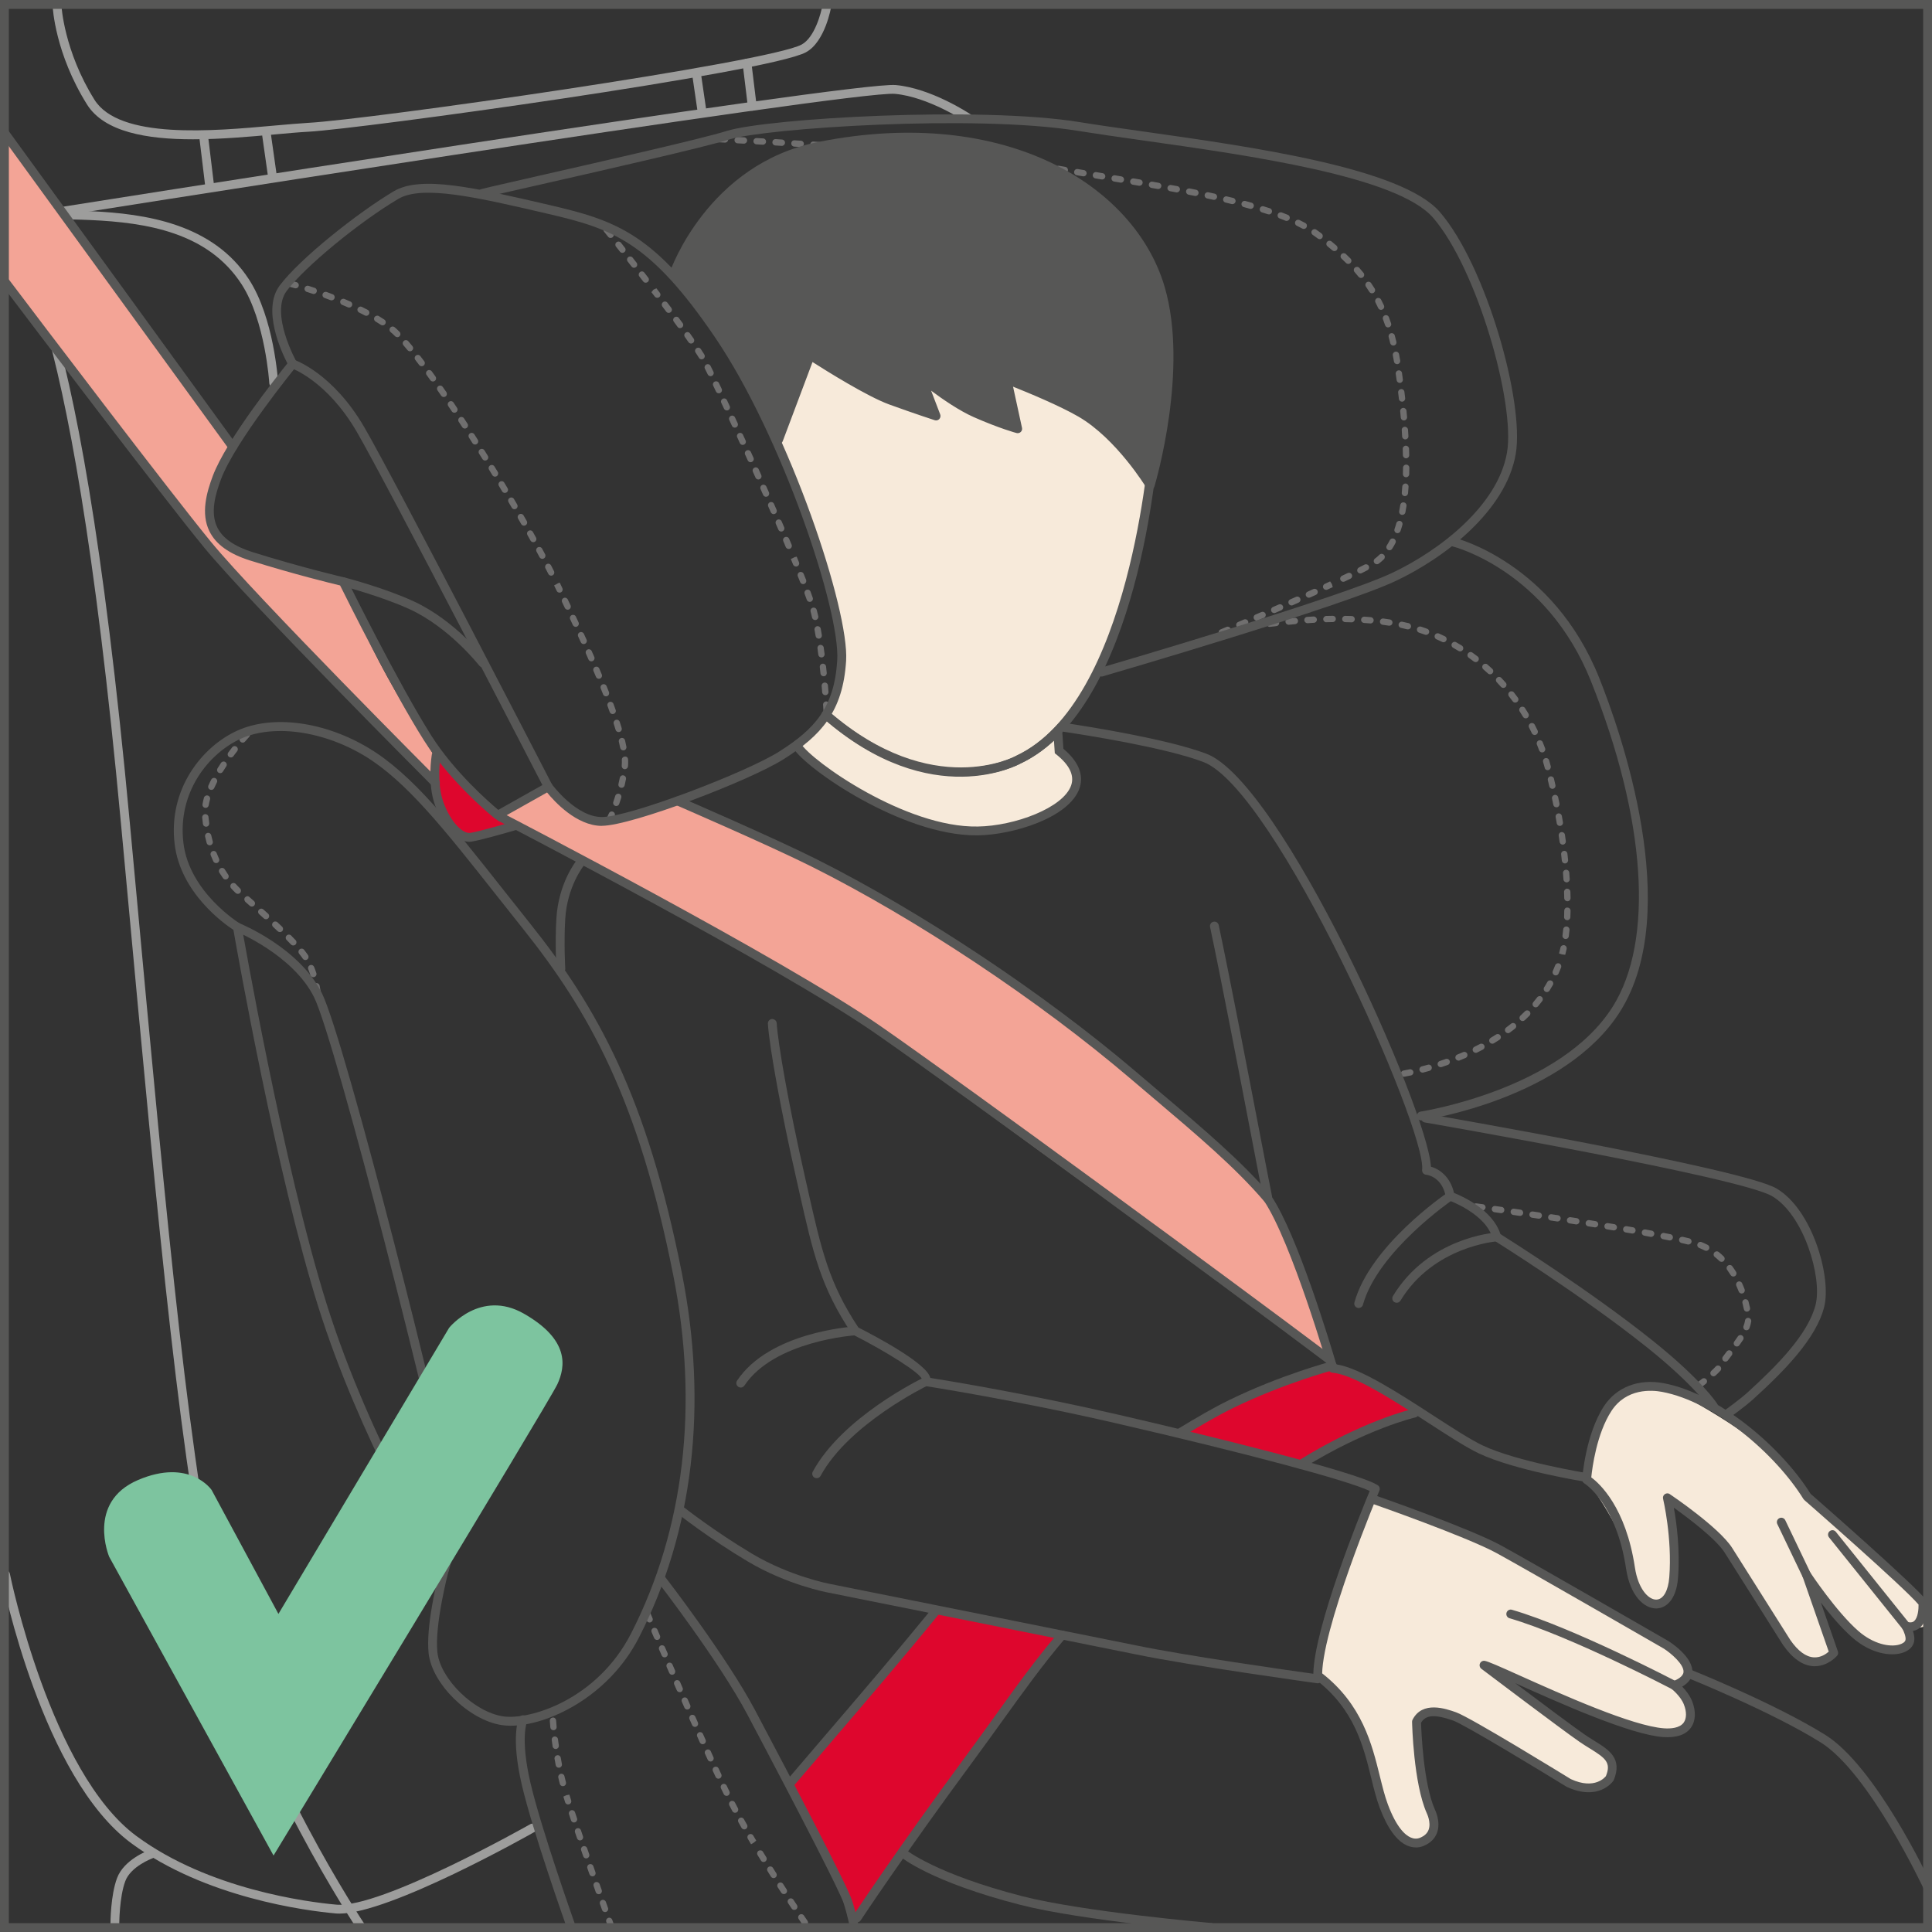 <?xml version="1.0" encoding="UTF-8"?>
<!DOCTYPE svg PUBLIC "-//W3C//DTD SVG 1.1//EN" "http://www.w3.org/Graphics/SVG/1.1/DTD/svg11.dtd">
<!-- Creator: CorelDRAW 2018 (64-Bit) -->
<svg xmlns="http://www.w3.org/2000/svg" xml:space="preserve" width="27.522mm" height="27.522mm" version="1.1" style="shape-rendering:geometricPrecision; text-rendering:geometricPrecision; image-rendering:optimizeQuality; fill-rule:evenodd; clip-rule:evenodd"
viewBox="0 0 570.13 570.12"
 xmlns:xlink="http://www.w3.org/1999/xlink">
 <rect x="0" y="0" width="570.13" height="570.12" fill="#333333" stroke="none"/>
 <defs>
  <style type="text/css">
   <![CDATA[
    .fil3 {fill:#575756;fill-rule:nonzero}
    .fil4 {fill:#706F6F;fill-rule:nonzero}
    .fil6 {fill:#7DC49F;fill-rule:nonzero}
    .fil1 {fill:#9D9D9C;fill-rule:nonzero}
    .fil0 {fill:#DE062D;fill-rule:nonzero}
    .fil2 {fill:#F3A496;fill-rule:nonzero}
    .fil5 {fill:#F7EADA;fill-rule:nonzero}
   ]]>
  </style>
 </defs>
 <g id="Слой_x0020_1">
  <path class="fil0" d="M128.72 222.86c0,0 -1.4,8.15 0.93,14.43 2.33,6.28 6.28,10.25 9.32,9.78 3.02,-0.47 13.03,-3.42 13.03,-3.42l-23.28 -20.79z"/>
  <path class="fil1" d="M56.92 41.1c-13.58,0 -26.15,-2.13 -31.26,-10.3 -9.38,-15.02 -10.1,-28.46 -10.13,-29.03 -0.04,-0.71 0.52,-1.32 1.24,-1.36 0.63,0 1.33,0.52 1.36,1.24 0.01,0.13 0.74,13.37 9.74,27.77 7.35,11.77 34.9,9.28 53.13,7.63 3.73,-0.33 7.12,-0.63 9.93,-0.8 18.42,-1 135.94,-17.82 145.64,-23.11 3.81,-2.08 5.74,-9.22 6.17,-11.8 0.12,-0.71 0.8,-1.2 1.5,-1.08 0.71,0.12 1.19,0.79 1.08,1.5 -0.07,0.42 -1.78,10.55 -7.49,13.66 -10.98,5.98 -131.4,22.6 -146.74,23.44 -2.8,0.15 -6.15,0.45 -9.84,0.79 -7.53,0.68 -16.11,1.45 -24.32,1.45z"/>
  <path class="fil1" d="M10.23 64.94c-0.63,0 -1.18,-0.46 -1.29,-1.1 -0.11,-0.72 0.37,-1.38 1.08,-1.5 9.87,-1.56 241.8,-38.36 254.3,-37.25 10.45,0.95 21.55,8.29 22.02,8.59 0.6,0.4 0.76,1.21 0.36,1.81 -0.39,0.6 -1.2,0.76 -1.8,0.36 -0.11,-0.07 -11.03,-7.28 -20.81,-8.16 -12.21,-1.07 -251.23,36.85 -253.65,37.23 -0.07,0.01 -0.14,0.01 -0.21,0.01z"/>
  <path class="fil1" d="M80.77 114.29c-0.69,0 -1.26,-0.53 -1.3,-1.23 -0.01,-0.18 -1.19,-18.38 -8.17,-29.17 -9.95,-15.37 -28.13,-18.21 -44.59,-18.96 -15.05,-0.68 -24.83,0.45 -24.93,0.46 -0.74,0.08 -1.37,-0.43 -1.45,-1.15 -0.09,-0.71 0.42,-1.36 1.14,-1.45 0.1,-0.01 10.06,-1.17 25.35,-0.47 16.13,0.74 36,3.69 46.66,20.15 7.36,11.36 8.54,29.66 8.59,30.43 0.04,0.71 -0.5,1.33 -1.22,1.38 -0.02,0 -0.05,0 -0.08,0z"/>
  <path class="fil1" d="M100.08 564.69c-0.39,0 -0.76,-0.01 -1.11,-0.05 -8.6,-0.78 -38.37,-4.58 -60.25,-20.73 -26.17,-19.32 -37.88,-76.58 -38.36,-79.01 -0.15,-0.7 0.31,-1.39 1.02,-1.53 0.7,-0.15 1.39,0.31 1.53,1.02 0.11,0.58 11.99,58.7 37.36,77.42 21.34,15.75 50.51,19.48 58.94,20.24 13.08,1.25 56.84,-23.49 57.28,-23.74 0.63,-0.35 1.43,-0.13 1.78,0.49 0.35,0.63 0.13,1.43 -0.5,1.78 -1.78,1.02 -42.74,24.12 -57.69,24.12z"/>
  <path class="fil1" d="M106.54 569.93c-0.42,0 -0.83,-0.21 -1.08,-0.57 -0.31,-0.47 -31.29,-46.95 -41.78,-90.76 -10.11,-42.2 -16.64,-112.95 -26.54,-220.05l-1.43 -15.39c-15.37,-166.09 -33.67,-171.78 -34.43,-171.95 -0.69,-0.04 -1.24,-0.55 -1.26,-1.26 -0.01,-0.73 0.63,-1.32 1.35,-1.34l0.04 0c2.28,0 21.27,5.28 36.91,174.3l1.43 15.4c9.89,106.99 16.42,177.67 26.48,219.7 10.38,43.34 41.09,89.44 41.41,89.89 0.4,0.6 0.24,1.41 -0.36,1.81 -0.22,0.15 -0.47,0.22 -0.72,0.22z"/>
  <path class="fil1" d="M33.9 568.99l0 0c-0.71,0 -1.3,-0.58 -1.3,-1.3 0,-0.34 0.02,-8.37 1.95,-13.5 2.05,-5.47 9.16,-8.1 9.46,-8.21 0.69,-0.25 1.43,0.11 1.67,0.77 0.24,0.68 -0.11,1.43 -0.78,1.67 -0.07,0.02 -6.29,2.34 -7.92,6.68 -1.76,4.68 -1.78,12.5 -1.78,12.58 0,0.72 -0.58,1.3 -1.3,1.3z"/>
  <path class="fil1" d="M61.91 56.55c-0.65,0 -1.21,-0.48 -1.29,-1.15l-1.86 -15.36c-0.08,-0.72 0.42,-1.37 1.14,-1.45 0.69,-0.08 1.37,0.42 1.45,1.14l1.86 15.36c0.09,0.72 -0.42,1.37 -1.14,1.45 -0.05,0 -0.1,0.01 -0.15,0.01z"/>
  <path class="fil1" d="M80.46 53.76c-0.64,0 -1.2,-0.47 -1.29,-1.12l-1.79 -12.58c-0.1,-0.71 0.39,-1.37 1.11,-1.47 0.69,-0.11 1.37,0.39 1.47,1.11l1.78 12.57c0.1,0.71 -0.39,1.37 -1.11,1.47 -0.06,0.01 -0.12,0.01 -0.18,0.01z"/>
  <path class="fil1" d="M207.17 34.21c-0.64,0 -1.19,-0.47 -1.29,-1.12l-1.63 -11.17c-0.1,-0.71 0.39,-1.37 1.1,-1.48 0.69,-0.1 1.37,0.39 1.47,1.1l1.63 11.17c0.1,0.71 -0.39,1.37 -1.1,1.47 -0.06,0.01 -0.12,0.01 -0.19,0.01z"/>
  <path class="fil1" d="M221.99 32.66c-0.65,0 -1.21,-0.48 -1.29,-1.15l-1.55 -12.73c-0.09,-0.71 0.42,-1.36 1.13,-1.45 0.72,-0.1 1.37,0.42 1.45,1.13l1.55 12.73c0.09,0.72 -0.42,1.37 -1.13,1.45 -0.06,0 -0.11,0.01 -0.16,0.01z"/>
  <path class="fil0" d="M313.56 482.65c-9.54,11.31 -14.2,17.92 -24.68,32.12 -20.95,28.4 -37.24,51.68 -37.24,51.68l-2.8 -7.92c0,0 -4.19,-6.83 -7.92,-15.68 -3.72,-8.85 -7.45,-15.52 -7.45,-15.52 0,0 18.78,-23.79 43.3,-51.68l36.78 6.99z"/>
  <path class="fil0" d="M349.36 422.58c3.89,-2.77 7.73,-4.57 11.85,-6.66 20.18,-10.25 32.51,-12.19 32.51,-12.19l11.95 5.12 12.8 7.99c0,0 -7.61,-2.3 -34.44,15.24l-34.67 -9.51z"/>
  <path class="fil2" d="M375.48 356.01c-10.71,-10.71 -23.42,-24.12 -35.85,-34.45 -33.05,-27.47 -51.56,-43.05 -93.11,-63.32 -19.09,-9.31 -46.56,-20.95 -46.56,-20.95 0,0 -20.95,6.52 -25.14,4.65 -4.19,-1.86 -13.04,-8.84 -13.04,-8.84l-14.21 7.92c0,0 92.88,47.49 122.69,71.23 23,18.33 90.96,66.55 121.98,88.46l-16.76 -44.69z"/>
  <path class="fil2" d="M128.03 222.86l0.47 8.15c0,0 -53.6,-53.65 -67.28,-70.3 -13.68,-16.65 -59.6,-77.52 -59.6,-77.52l-0.47 -44.23 67.51 92.88c0,0 -7.45,10.47 -6.98,18.85 0.46,8.38 4.19,11.17 10.24,13.04 6.05,1.86 29.33,7.91 29.33,7.91 0,0 5.12,13.04 10.71,23.74 5.58,10.71 16.06,27.47 16.06,27.47z"/>
  <path class="fil3" d="M383.85 433.42c-0.44,0 -0.86,-0.22 -1.1,-0.61 -0.38,-0.62 -0.2,-1.42 0.42,-1.79 19.07,-11.84 33.33,-15.15 33.93,-15.29 0.71,-0.15 1.39,0.29 1.56,0.99 0.16,0.7 -0.28,1.4 -0.99,1.56 -0.14,0.02 -14.47,3.36 -33.13,14.95 -0.21,0.13 -0.45,0.2 -0.69,0.2z"/>
  <path class="fil3" d="M348.32 424.04c-0.44,0 -0.87,-0.23 -1.12,-0.64 -0.37,-0.61 -0.17,-1.42 0.45,-1.78 5.98,-3.59 10.25,-6.11 15,-8.43 15.15,-7.42 30.05,-11.39 30.2,-11.42 0.69,-0.19 1.41,0.23 1.59,0.94 0.18,0.69 -0.23,1.4 -0.93,1.59 -0.15,0.04 -14.81,3.94 -29.71,11.24 -4.65,2.28 -8.88,4.78 -14.8,8.33 -0.21,0.12 -0.44,0.18 -0.67,0.18z"/>
  <path class="fil3" d="M233.01 527.71c-0.3,0 -0.6,-0.1 -0.85,-0.31 -0.55,-0.47 -0.61,-1.29 -0.15,-1.84 3.71,-4.37 7.59,-8.9 11.63,-13.61 9.54,-11.13 20.35,-23.75 31.66,-37.58 0.46,-0.56 1.28,-0.64 1.84,-0.18 0.56,0.45 0.64,1.27 0.18,1.83 -11.32,13.86 -22.14,26.48 -31.69,37.64 -4.03,4.7 -7.91,9.22 -11.62,13.59 -0.26,0.31 -0.63,0.46 -0.99,0.46z"/>
  <path class="fil3" d="M252.88 567.29c-0.25,0 -0.5,-0.07 -0.72,-0.22 -0.6,-0.39 -0.77,-1.2 -0.37,-1.8 0.12,-0.19 12.52,-18.98 33.25,-47.08 3.12,-4.22 5.95,-8.16 8.64,-11.9 6.44,-8.96 12,-16.69 18.78,-24.64 0.47,-0.56 1.29,-0.61 1.83,-0.15 0.55,0.47 0.62,1.29 0.15,1.84 -6.71,7.87 -12.23,15.57 -18.64,24.47 -2.71,3.75 -5.53,7.7 -8.66,11.93 -20.68,28.04 -33.04,46.78 -33.17,46.97 -0.25,0.38 -0.66,0.58 -1.09,0.58z"/>
  <path class="fil3" d="M374.08 354.98c-0.36,0 -0.73,-0.15 -0.99,-0.45 -8.6,-10.06 -19.67,-19.43 -32.47,-30.27 -2.27,-1.92 -4.59,-3.88 -6.96,-5.91 -27.18,-23.18 -63.3,-47.2 -94.25,-62.67 -12.38,-6.2 -39.7,-18.01 -39.97,-18.13 -0.66,-0.29 -0.97,-1.05 -0.68,-1.71 0.29,-0.66 1.06,-0.96 1.71,-0.68 0.28,0.12 27.66,11.96 40.1,18.19 31.13,15.57 67.44,39.71 94.78,63.02 2.37,2.02 4.68,3.98 6.94,5.9 12.9,10.91 24.03,20.34 32.78,30.56 0.47,0.55 0.4,1.37 -0.15,1.84 -0.25,0.21 -0.55,0.31 -0.85,0.31z"/>
  <path class="fil3" d="M392.24 402.47c-0.27,0 -0.55,-0.08 -0.78,-0.26 -31.04,-23.35 -106.09,-78.47 -133.12,-97.27 -28.7,-19.97 -110.54,-62.34 -111.36,-62.76 -0.64,-0.34 -0.89,-1.12 -0.56,-1.76 0.33,-0.64 1.12,-0.89 1.76,-0.56 0.82,0.42 82.8,42.88 111.65,62.93 27.05,18.82 102.15,73.98 133.19,97.33 0.58,0.44 0.69,1.25 0.26,1.83 -0.25,0.34 -0.64,0.52 -1.04,0.52z"/>
  <path class="fil3" d="M68.67 133.14c-0.4,0 -0.8,-0.18 -1.06,-0.54l-67.04 -92.26c-0.42,-0.58 -0.29,-1.4 0.29,-1.82 0.58,-0.42 1.4,-0.29 1.82,0.29l67.04 92.26c0.42,0.58 0.3,1.39 -0.29,1.82 -0.23,0.17 -0.5,0.25 -0.76,0.25z"/>
  <path class="fil3" d="M128.49 232.31c-0.34,0 -0.66,-0.12 -0.92,-0.38 -0.54,-0.54 -53.8,-53.89 -67.36,-70.4 -12.01,-14.61 -50.69,-65.58 -59.62,-77.4 -0.43,-0.58 -0.32,-1.4 0.26,-1.83 0.58,-0.44 1.39,-0.32 1.83,0.26 8.92,11.82 47.58,62.74 59.56,77.32 13.48,16.41 66.66,69.67 67.19,70.21 0.51,0.51 0.51,1.34 0,1.85 -0.25,0.26 -0.59,0.38 -0.92,0.38z"/>
  <path class="fil4" d="M87.23 85.08c-0.09,0 -0.17,-0.01 -0.25,-0.04 -1.12,-0.32 -1.78,-0.49 -1.78,-0.49 -0.5,-0.13 -0.8,-0.64 -0.67,-1.14 0.13,-0.5 0.64,-0.8 1.14,-0.66 0,0 0.67,0.17 1.83,0.51 0.5,0.15 0.78,0.66 0.64,1.15 -0.12,0.41 -0.48,0.67 -0.89,0.67zm5.34 1.67c-0.1,0 -0.2,-0.01 -0.29,-0.05 -0.61,-0.21 -1.21,-0.39 -1.76,-0.57 -0.49,-0.16 -0.76,-0.69 -0.61,-1.17 0.16,-0.5 0.69,-0.76 1.18,-0.6 0.56,0.18 1.16,0.37 1.78,0.58 0.49,0.16 0.75,0.69 0.58,1.18 -0.13,0.39 -0.49,0.64 -0.88,0.64zm5.28 1.88c-0.12,0 -0.23,-0.01 -0.34,-0.06 -0.59,-0.23 -1.17,-0.45 -1.74,-0.65 -0.48,-0.17 -0.73,-0.71 -0.55,-1.19 0.17,-0.48 0.71,-0.72 1.19,-0.56 0.58,0.21 1.16,0.42 1.76,0.66 0.48,0.18 0.72,0.72 0.53,1.21 -0.14,0.36 -0.49,0.59 -0.86,0.59zm5.17 2.12c-0.12,0 -0.26,-0.02 -0.37,-0.07 -0.57,-0.25 -1.14,-0.5 -1.7,-0.73 -0.47,-0.2 -0.69,-0.74 -0.5,-1.22 0.2,-0.47 0.74,-0.69 1.21,-0.5 0.58,0.24 1.15,0.48 1.73,0.74 0.47,0.21 0.69,0.76 0.48,1.23 -0.16,0.35 -0.5,0.56 -0.86,0.56zm5.05 2.43c-0.15,0 -0.3,-0.04 -0.44,-0.11 -0.54,-0.29 -1.09,-0.56 -1.64,-0.84 -0.46,-0.23 -0.65,-0.78 -0.42,-1.24 0.23,-0.46 0.79,-0.65 1.25,-0.42 0.57,0.28 1.13,0.56 1.69,0.86 0.45,0.24 0.63,0.8 0.39,1.26 -0.17,0.31 -0.49,0.5 -0.82,0.5zm4.82 2.82c-0.17,0 -0.36,-0.05 -0.51,-0.15 -0.5,-0.33 -1.02,-0.66 -1.55,-0.98 -0.43,-0.26 -0.58,-0.84 -0.31,-1.28 0.28,-0.44 0.86,-0.57 1.29,-0.31 0.55,0.34 1.08,0.68 1.6,1.02 0.44,0.29 0.55,0.86 0.27,1.29 -0.18,0.27 -0.48,0.42 -0.78,0.42zm4.36 3.49c-0.23,0 -0.47,-0.09 -0.66,-0.27 -0.46,-0.47 -0.9,-0.88 -1.32,-1.22 -0.39,-0.34 -0.43,-0.93 -0.1,-1.32 0.33,-0.39 0.91,-0.44 1.31,-0.1 0.45,0.38 0.92,0.82 1.42,1.32 0.36,0.37 0.36,0.96 0.01,1.32 -0.18,0.19 -0.42,0.28 -0.66,0.28zm3.73 4.17c-0.27,0 -0.53,-0.12 -0.72,-0.34 -0.41,-0.49 -0.8,-0.96 -1.19,-1.41 -0.34,-0.39 -0.3,-0.98 0.1,-1.32 0.39,-0.34 0.97,-0.3 1.32,0.1 0.4,0.46 0.8,0.94 1.21,1.44 0.33,0.4 0.28,0.98 -0.12,1.31 -0.17,0.15 -0.38,0.22 -0.59,0.22zm3.46 4.4c-0.29,0 -0.56,-0.12 -0.75,-0.36l-1.12 -1.48c-0.32,-0.41 -0.24,-0.99 0.17,-1.31 0.4,-0.31 0.99,-0.24 1.3,0.17l1.14 1.49c0.31,0.41 0.23,0.99 -0.18,1.31 -0.17,0.12 -0.37,0.18 -0.56,0.18zm3.31 4.51c-0.29,0 -0.58,-0.13 -0.76,-0.39l-1.09 -1.51c-0.3,-0.42 -0.21,-1 0.21,-1.3 0.42,-0.3 1.01,-0.21 1.31,0.21l1.1 1.53c0.29,0.42 0.2,0.99 -0.23,1.29 -0.16,0.12 -0.35,0.17 -0.53,0.17zm3.21 4.59c-0.3,0 -0.58,-0.15 -0.77,-0.4l-1.06 -1.53c-0.29,-0.42 -0.19,-1 0.23,-1.29 0.42,-0.29 1,-0.19 1.29,0.23l1.07 1.53c0.28,0.43 0.18,1.01 -0.24,1.29 -0.16,0.12 -0.34,0.17 -0.53,0.17zm3.13 4.63c-0.3,0 -0.59,-0.15 -0.77,-0.42l-1.04 -1.54c-0.28,-0.43 -0.17,-1.01 0.26,-1.3 0.42,-0.29 1.01,-0.18 1.29,0.25l1.04 1.56c0.29,0.43 0.17,1.01 -0.25,1.29 -0.16,0.11 -0.34,0.16 -0.52,0.16zm3.08 4.67c-0.3,0 -0.6,-0.15 -0.77,-0.42l-1.02 -1.56c-0.28,-0.43 -0.16,-1.01 0.27,-1.29 0.42,-0.28 1,-0.16 1.29,0.27l1.02 1.56c0.28,0.43 0.16,1.01 -0.28,1.29 -0.15,0.1 -0.33,0.15 -0.5,0.15zm3.02 4.71c-0.31,0 -0.62,-0.15 -0.79,-0.44l-0.99 -1.57c-0.28,-0.43 -0.15,-1.01 0.28,-1.28 0.43,-0.28 1.01,-0.15 1.29,0.28l1 1.58c0.27,0.44 0.14,1.02 -0.29,1.29 -0.15,0.1 -0.33,0.15 -0.5,0.15zm2.97 4.73c-0.31,0 -0.61,-0.15 -0.79,-0.45l-0.99 -1.57c-0.28,-0.44 -0.14,-1.01 0.29,-1.28 0.45,-0.27 1.01,-0.14 1.29,0.29l0.99 1.59c0.27,0.43 0.14,1.01 -0.31,1.28 -0.15,0.1 -0.31,0.14 -0.48,0.14zm2.93 4.76c-0.31,0 -0.62,-0.16 -0.8,-0.45l-0.96 -1.59c-0.27,-0.44 -0.14,-1.02 0.31,-1.28 0.42,-0.27 1.01,-0.13 1.27,0.31l0.98 1.59c0.26,0.44 0.12,1.01 -0.31,1.27 -0.15,0.1 -0.31,0.14 -0.48,0.14zm2.89 4.79c-0.32,0 -0.63,-0.16 -0.8,-0.45l-0.95 -1.6c-0.26,-0.44 -0.12,-1.02 0.32,-1.28 0.43,-0.27 1.01,-0.12 1.27,0.32l0.96 1.61c0.27,0.44 0.12,1.01 -0.32,1.27 -0.15,0.09 -0.31,0.13 -0.48,0.13zm2.84 4.82c-0.32,0 -0.63,-0.17 -0.8,-0.46l-0.94 -1.61c-0.27,-0.45 -0.12,-1.02 0.33,-1.27 0.44,-0.26 1.01,-0.12 1.27,0.33l0.94 1.61c0.25,0.45 0.11,1.02 -0.34,1.27 -0.15,0.09 -0.31,0.13 -0.47,0.13zm2.8 4.85c-0.32,0 -0.64,-0.17 -0.81,-0.47l-0.92 -1.61c-0.26,-0.45 -0.1,-1.02 0.34,-1.27 0.45,-0.26 1.02,-0.11 1.28,0.34l0.93 1.62c0.26,0.44 0.1,1.01 -0.35,1.27 -0.15,0.07 -0.31,0.12 -0.46,0.12zm2.75 4.87c-0.33,0 -0.64,-0.17 -0.82,-0.48l-0.9 -1.62c-0.25,-0.45 -0.1,-1.02 0.35,-1.26 0.45,-0.26 1.02,-0.1 1.26,0.35l0.91 1.63c0.25,0.45 0.09,1.02 -0.36,1.27 -0.15,0.07 -0.3,0.11 -0.45,0.11zm2.68 4.92c-0.34,0 -0.66,-0.18 -0.83,-0.49l-0.88 -1.64c-0.25,-0.45 -0.08,-1.02 0.37,-1.26 0.45,-0.24 1.02,-0.08 1.26,0.37l0.89 1.65c0.24,0.45 0.07,1.02 -0.38,1.26 -0.14,0.07 -0.29,0.11 -0.44,0.11zm2.59 4.96c-0.34,0 -0.66,-0.19 -0.82,-0.51l-0.86 -1.65c-0.23,-0.46 -0.06,-1.02 0.4,-1.26 0.45,-0.24 1.02,-0.06 1.26,0.4l0.86 1.67c0.23,0.46 0.05,1.02 -0.41,1.25 -0.13,0.07 -0.28,0.11 -0.42,0.11zm2.47 5.01c-0.34,0 -0.68,-0.19 -0.83,-0.53l-0.77 -1.6 1.64 -0.88 -0.84 0.4 0.87 -0.34 0.77 1.62c0.22,0.46 0.03,1.02 -0.43,1.24 -0.13,0.07 -0.27,0.1 -0.41,0.1zm2.41 5.04c-0.34,0 -0.68,-0.2 -0.84,-0.53l-0.8 -1.68c-0.22,-0.46 -0.03,-1.02 0.44,-1.24 0.45,-0.23 1.02,-0.02 1.24,0.44l0.8 1.69c0.22,0.46 0.01,1.02 -0.45,1.24 -0.13,0.06 -0.26,0.09 -0.4,0.09zm2.38 5.06c-0.35,0 -0.69,-0.21 -0.85,-0.54l-0.79 -1.69c-0.22,-0.46 -0.01,-1.02 0.45,-1.24 0.46,-0.21 1.02,-0.02 1.23,0.45l0.79 1.69c0.22,0.47 0.01,1.02 -0.45,1.24 -0.13,0.06 -0.26,0.09 -0.4,0.09zm2.34 5.08c-0.36,0 -0.69,-0.2 -0.85,-0.55l-0.77 -1.69c-0.21,-0.47 -0.01,-1.02 0.46,-1.23 0.45,-0.22 1.02,-0.01 1.23,0.45l0.78 1.7c0.21,0.47 0,1.02 -0.46,1.23 -0.13,0.06 -0.26,0.09 -0.39,0.09zm2.28 5.1c-0.37,0 -0.7,-0.21 -0.86,-0.56l-0.75 -1.7c-0.21,-0.47 0,-1.02 0.48,-1.23 0.46,-0.21 1.02,0 1.23,0.47l0.75 1.7c0.21,0.48 -0.01,1.02 -0.48,1.24 -0.12,0.05 -0.25,0.07 -0.37,0.07zm2.21 5.14c-0.36,0 -0.71,-0.21 -0.86,-0.57l-0.73 -1.71c-0.2,-0.47 0.01,-1.02 0.49,-1.22 0.47,-0.21 1.02,0.01 1.22,0.49l0.73 1.72c0.2,0.48 -0.02,1.02 -0.5,1.22 -0.12,0.05 -0.23,0.07 -0.36,0.07zm2.1 5.18c-0.37,0 -0.72,-0.23 -0.86,-0.59l-0.69 -1.72c-0.19,-0.48 0.04,-1.02 0.52,-1.21 0.47,-0.19 1.02,0.04 1.21,0.52l0.69 1.73c0.18,0.48 -0.05,1.02 -0.53,1.21 -0.12,0.04 -0.23,0.07 -0.34,0.07zm1.97 5.23c-0.39,0 -0.74,-0.24 -0.88,-0.62l-0.63 -1.74c-0.18,-0.49 0.07,-1.02 0.55,-1.2 0.47,-0.18 1.02,0.07 1.2,0.55l0.64 1.77c0.18,0.48 -0.08,1.02 -0.56,1.18 -0.11,0.04 -0.21,0.06 -0.31,0.06zm1.76 5.31c-0.41,0 -0.77,-0.25 -0.9,-0.66 -0.17,-0.58 -0.35,-1.16 -0.55,-1.76 -0.15,-0.49 0.12,-1.01 0.6,-1.17 0.49,-0.16 1.02,0.11 1.18,0.6 0.19,0.61 0.38,1.21 0.56,1.8 0.15,0.5 -0.13,1.01 -0.62,1.16 -0.09,0.02 -0.18,0.04 -0.26,0.04zm1.37 5.41c-0.43,0 -0.83,-0.31 -0.91,-0.75 -0.12,-0.57 -0.25,-1.16 -0.39,-1.78 -0.12,-0.5 0.19,-1 0.69,-1.12 0.51,-0.12 1,0.18 1.13,0.69 0.15,0.64 0.29,1.26 0.4,1.86 0.1,0.5 -0.23,0.99 -0.73,1.09 -0.06,0.01 -0.12,0.02 -0.18,0.02zm0.47 5.55c-0.02,0 -0.05,0 -0.08,0 -0.51,-0.04 -0.89,-0.5 -0.85,-1.01 0.03,-0.32 0.04,-0.65 0.04,-1.01 0,-0.23 -0.01,-0.47 -0.01,-0.72 -0.03,-0.52 0.36,-0.95 0.88,-0.98 0.6,-0.08 0.95,0.37 0.97,0.88 0.01,0.29 0.02,0.56 0.02,0.82 0,0.42 -0.01,0.8 -0.05,1.18 -0.05,0.48 -0.45,0.84 -0.93,0.84zm-0.99 5.5c-0.06,0 -0.14,-0.01 -0.21,-0.03 -0.5,-0.12 -0.81,-0.61 -0.69,-1.12 0.14,-0.58 0.27,-1.18 0.39,-1.78 0.1,-0.51 0.58,-0.85 1.1,-0.74 0.5,0.1 0.83,0.59 0.73,1.1 -0.12,0.64 -0.26,1.25 -0.4,1.85 -0.1,0.43 -0.48,0.72 -0.91,0.72zm-1.54 5.37c-0.1,0 -0.21,-0.01 -0.3,-0.05 -0.49,-0.16 -0.75,-0.69 -0.58,-1.18 0.18,-0.54 0.37,-1.12 0.56,-1.75 0.15,-0.49 0.67,-0.77 1.16,-0.62 0.5,0.15 0.77,0.67 0.62,1.16 -0.19,0.64 -0.4,1.24 -0.59,1.8 -0.13,0.39 -0.49,0.64 -0.88,0.64zm-1.93 4.8c-0.52,0 -0.93,-0.42 -0.93,-0.94 0,-0.16 0.04,-0.31 0.11,-0.44 0.05,-0.1 0.25,-0.53 0.56,-1.24 0.2,-0.47 0.74,-0.7 1.22,-0.49 0.47,0.2 0.69,0.74 0.49,1.22 -0.69,1.63 -0.8,1.89 -1.45,1.89z"/>
  <path class="fil4" d="M180.18 70.22c-0.27,0 -0.54,-0.12 -0.72,-0.35l-1.18 -1.46c-0.32,-0.4 -0.25,-0.99 0.14,-1.32 0.4,-0.31 0.99,-0.25 1.32,0.15l1.17 1.47c0.33,0.4 0.26,0.99 -0.14,1.31 -0.18,0.14 -0.38,0.2 -0.59,0.2zm3.49 4.39c-0.28,0 -0.55,-0.12 -0.73,-0.36l-1.16 -1.46c-0.31,-0.4 -0.25,-0.99 0.16,-1.31 0.41,-0.31 0.99,-0.25 1.31,0.15l1.15 1.47c0.32,0.4 0.26,0.99 -0.15,1.3 -0.18,0.14 -0.38,0.21 -0.58,0.21zm3.46 4.41c-0.28,0 -0.56,-0.12 -0.74,-0.36l-1.15 -1.47c-0.32,-0.4 -0.25,-0.99 0.15,-1.31 0.41,-0.31 0.99,-0.25 1.31,0.16l1.15 1.47c0.31,0.4 0.25,0.99 -0.16,1.31 -0.17,0.13 -0.37,0.2 -0.57,0.2zm3.43 4.41c-0.28,0 -0.56,-0.12 -0.74,-0.36l-1.14 -1.47c-0.31,-0.41 -0.24,-0.99 0.17,-1.31 0.41,-0.32 0.99,-0.25 1.3,0.16l1.14 1.47c0.32,0.4 0.25,0.99 -0.16,1.31 -0.18,0.13 -0.37,0.19 -0.57,0.19zm3.41 4.44c-0.29,0 -0.56,-0.12 -0.75,-0.36l-0.99 -1.3 0.61 -0.74 0.74 -0.57 -0.74 0.57 0.87 -0.39 1 1.31c0.31,0.41 0.23,0.99 -0.18,1.3 -0.17,0.13 -0.37,0.19 -0.56,0.19zm3.38 4.46c-0.29,0 -0.56,-0.12 -0.75,-0.37l-1.12 -1.49c-0.31,-0.41 -0.23,-0.99 0.18,-1.31 0.41,-0.31 0.99,-0.23 1.3,0.18l1.13 1.5c0.31,0.41 0.23,0.99 -0.18,1.3 -0.17,0.12 -0.36,0.18 -0.56,0.18zm3.34 4.5c-0.29,0 -0.57,-0.13 -0.75,-0.38l-1.1 -1.51c-0.31,-0.41 -0.22,-0.99 0.2,-1.3 0.41,-0.3 0.99,-0.22 1.3,0.2l1.1 1.5c0.31,0.41 0.22,0.99 -0.2,1.3 -0.17,0.12 -0.36,0.18 -0.55,0.18zm3.26 4.55c-0.3,0 -0.58,-0.14 -0.77,-0.4l-1.07 -1.52c-0.3,-0.42 -0.21,-1 0.22,-1.29 0.42,-0.3 1,-0.2 1.29,0.22l1.08 1.53c0.29,0.42 0.19,1 -0.23,1.29 -0.16,0.11 -0.34,0.17 -0.53,0.17zm3.11 4.66c-0.31,0 -0.62,-0.15 -0.8,-0.45 -0.3,-0.47 -0.63,-0.99 -0.99,-1.55 -0.29,-0.43 -0.17,-1.01 0.26,-1.29 0.42,-0.28 1,-0.17 1.29,0.26 0.37,0.57 0.71,1.1 1.02,1.59 0.27,0.44 0.14,1.01 -0.3,1.29 -0.15,0.09 -0.32,0.14 -0.49,0.14zm2.63 4.96c-0.34,0 -0.68,-0.19 -0.84,-0.52l-0.83 -1.67c-0.23,-0.46 -0.04,-1.02 0.42,-1.25 0.46,-0.23 1.02,-0.04 1.25,0.42l0.83 1.68c0.23,0.47 0.04,1.02 -0.42,1.25 -0.13,0.07 -0.28,0.1 -0.41,0.1zm2.42 5.06c-0.34,0 -0.68,-0.2 -0.83,-0.53l-0.8 -1.69c-0.23,-0.46 -0.03,-1.02 0.44,-1.24 0.45,-0.21 1.02,-0.03 1.24,0.44l0.8 1.69c0.22,0.47 0.02,1.02 -0.45,1.24 -0.12,0.06 -0.26,0.1 -0.4,0.1zm2.38 5.06c-0.34,0 -0.69,-0.2 -0.84,-0.54l-0.8 -1.69c-0.21,-0.47 -0.01,-1.02 0.45,-1.23 0.47,-0.22 1.02,-0.02 1.24,0.45l0.79 1.69c0.22,0.47 0.01,1.02 -0.45,1.24 -0.12,0.06 -0.26,0.09 -0.4,0.09zm2.36 5.08c-0.36,0 -0.69,-0.2 -0.85,-0.54l-0.78 -1.69c-0.22,-0.47 -0.01,-1.02 0.45,-1.24 0.46,-0.22 1.02,-0.01 1.23,0.45l0.78 1.69c0.21,0.47 0.02,1.02 -0.45,1.24 -0.12,0.05 -0.26,0.08 -0.39,0.08zm2.33 5.09c-0.36,0 -0.69,-0.2 -0.85,-0.54l-0.77 -1.69c-0.22,-0.47 -0.01,-1.02 0.46,-1.24 0.45,-0.21 1.02,-0.01 1.23,0.46l0.77 1.69c0.22,0.47 0.01,1.02 -0.46,1.23 -0.12,0.06 -0.26,0.08 -0.38,0.08zm2.31 5.1c-0.35,0 -0.69,-0.2 -0.84,-0.55l-0.77 -1.7c-0.21,-0.47 0,-1.02 0.47,-1.23 0.46,-0.21 1.02,-0.01 1.23,0.46l0.77 1.7c0.22,0.47 0.01,1.02 -0.46,1.23 -0.12,0.06 -0.26,0.09 -0.39,0.09zm2.3 5.1c-0.35,0 -0.69,-0.21 -0.85,-0.56l-0.76 -1.7c-0.21,-0.47 0,-1.02 0.47,-1.23 0.46,-0.23 1.02,0 1.23,0.47l0.76 1.7c0.21,0.47 0,1.02 -0.47,1.23 -0.12,0.06 -0.25,0.09 -0.38,0.09zm2.27 5.11c-0.36,0 -0.7,-0.21 -0.86,-0.56l-0.75 -1.7c-0.21,-0.47 0.01,-1.02 0.47,-1.23 0.46,-0.21 1.02,0.01 1.23,0.47l0.76 1.7c0.2,0.48 -0.01,1.02 -0.48,1.23 -0.12,0.05 -0.25,0.07 -0.38,0.07zm2.26 5.12c-0.36,0 -0.7,-0.21 -0.86,-0.56l-0.75 -1.71c-0.2,-0.47 0.01,-1.02 0.48,-1.23 0.47,-0.2 1.02,0.01 1.22,0.48l0.75 1.71c0.2,0.47 -0.01,1.02 -0.48,1.22 -0.12,0.06 -0.25,0.08 -0.37,0.08zm2.23 5.14c-0.36,0 -0.71,-0.21 -0.86,-0.56l-0.74 -1.71c-0.21,-0.48 0.01,-1.02 0.48,-1.23 0.48,-0.21 1.02,0.01 1.23,0.48l0.74 1.72c0.2,0.47 -0.01,1.02 -0.49,1.22 -0.12,0.05 -0.24,0.08 -0.36,0.08zm2.19 5.14c-0.36,0 -0.7,-0.21 -0.86,-0.56l-0.72 -1.73c-0.21,-0.47 0.01,-1.02 0.49,-1.21 0.47,-0.2 1.02,0.02 1.22,0.49l0.73 1.72c0.2,0.47 -0.02,1.02 -0.5,1.22 -0.12,0.05 -0.24,0.07 -0.37,0.07zm2.16 5.17c-0.37,0 -0.71,-0.22 -0.86,-0.58l-0.67 -1.63 1.68 -0.8 -0.85 0.36 0.9 -0.26 0.67 1.64c0.2,0.47 -0.03,1.02 -0.51,1.21 -0.11,0.05 -0.23,0.07 -0.35,0.07zm2.09 5.19c-0.37,0 -0.72,-0.22 -0.86,-0.59l-0.7 -1.73c-0.18,-0.48 0.05,-1.02 0.53,-1.21 0.48,-0.18 1.02,0.04 1.21,0.52l0.7 1.74c0.19,0.48 -0.05,1.02 -0.53,1.21 -0.11,0.05 -0.23,0.06 -0.34,0.06zm1.97 5.25c-0.39,0 -0.75,-0.24 -0.88,-0.62 -0.19,-0.55 -0.4,-1.13 -0.63,-1.74 -0.18,-0.48 0.07,-1.02 0.55,-1.2 0.47,-0.18 1.02,0.06 1.2,0.55 0.23,0.62 0.45,1.21 0.64,1.78 0.17,0.48 -0.09,1.02 -0.57,1.18 -0.1,0.04 -0.2,0.05 -0.31,0.05zm1.59 5.36c-0.43,0 -0.81,-0.29 -0.91,-0.72 -0.09,-0.45 -0.2,-0.88 -0.31,-1.31l-0.12 -0.47c-0.14,-0.49 0.16,-1.01 0.65,-1.14 0.51,-0.13 1.02,0.16 1.15,0.66l0.12 0.46c0.12,0.47 0.23,0.93 0.34,1.39 0.11,0.5 -0.21,0.99 -0.7,1.11 -0.07,0.01 -0.14,0.02 -0.21,0.02zm1.05 5.5c-0.45,0 -0.84,-0.32 -0.91,-0.78 -0.11,-0.61 -0.21,-1.22 -0.32,-1.82 -0.09,-0.51 0.25,-0.99 0.75,-1.09 0.5,-0.07 0.99,0.25 1.08,0.75 0.11,0.61 0.22,1.23 0.32,1.86 0.08,0.5 -0.26,0.99 -0.77,1.07 -0.05,0.01 -0.1,0.01 -0.15,0.01zm0.8 5.53c-0.46,0 -0.86,-0.34 -0.92,-0.81l-0.24 -1.84c-0.07,-0.51 0.28,-0.99 0.79,-1.05 0.48,-0.07 0.98,0.29 1.05,0.8l0.25 1.86c0.07,0.51 -0.3,0.98 -0.81,1.04 -0.04,0.01 -0.07,0.01 -0.12,0.01zm0.64 5.56c-0.47,0 -0.88,-0.36 -0.92,-0.83l-0.2 -1.85c-0.06,-0.51 0.31,-0.97 0.82,-1.03 0.5,-0.05 0.97,0.31 1.03,0.83l0.2 1.86c0.05,0.51 -0.32,0.97 -0.83,1.02 -0.03,0.01 -0.06,0.01 -0.1,0.01zm0.51 5.58c-0.48,0 -0.89,-0.37 -0.93,-0.86l-0.15 -1.85c-0.04,-0.52 0.34,-0.97 0.85,-1.01 0.5,-0.06 0.96,0.33 1.01,0.85l0.15 1.87c0.04,0.51 -0.34,0.96 -0.85,0.99 -0.03,0.01 -0.05,0.01 -0.07,0.01zm0.39 5.58c-0.49,0 -0.9,-0.38 -0.93,-0.88l-0.12 -1.86c-0.03,-0.52 0.36,-0.96 0.87,-0.99 0.47,-0.02 0.96,0.36 0.99,0.87l0.11 1.88c0.03,0.51 -0.36,0.95 -0.88,0.98 -0.01,0 -0.03,0 -0.05,0z"/>
  <path class="fil4" d="M71.61 219.14c-0.22,0 -0.43,-0.07 -0.6,-0.23 -0.4,-0.33 -0.44,-0.92 -0.1,-1.31 0.77,-0.91 1.26,-1.43 1.26,-1.43 0.35,-0.37 0.94,-0.39 1.32,-0.04 0.37,0.35 0.4,0.94 0.05,1.32 -0.01,0.01 -0.48,0.51 -1.23,1.38 -0.18,0.21 -0.44,0.32 -0.7,0.32zm-3.49 4.38c-0.19,0 -0.38,-0.06 -0.55,-0.18 -0.42,-0.3 -0.51,-0.88 -0.2,-1.3 0.4,-0.53 0.77,-1.03 1.14,-1.51 0.32,-0.41 0.91,-0.48 1.31,-0.16 0.41,0.31 0.48,0.9 0.16,1.31 -0.36,0.46 -0.73,0.95 -1.11,1.46 -0.18,0.26 -0.46,0.38 -0.75,0.38zm-3.13 4.63c-0.17,0 -0.34,-0.04 -0.49,-0.13 -0.44,-0.27 -0.57,-0.85 -0.31,-1.28 0.34,-0.55 0.67,-1.08 1.02,-1.6 0.28,-0.43 0.86,-0.56 1.29,-0.26 0.43,0.28 0.55,0.86 0.26,1.28 -0.33,0.51 -0.66,1.02 -0.99,1.55 -0.18,0.29 -0.48,0.44 -0.79,0.44zm-2.63 4.94c-0.12,0 -0.26,-0.02 -0.38,-0.08 -0.47,-0.21 -0.68,-0.75 -0.47,-1.23 0.25,-0.58 0.53,-1.15 0.83,-1.73 0.23,-0.45 0.8,-0.64 1.25,-0.4 0.46,0.23 0.64,0.79 0.41,1.25 -0.28,0.54 -0.53,1.09 -0.78,1.64 -0.15,0.35 -0.5,0.56 -0.85,0.56zm-1.68 5.32c-0.06,0 -0.1,-0.01 -0.15,-0.02 -0.51,-0.08 -0.86,-0.56 -0.77,-1.07 0.1,-0.63 0.25,-1.26 0.42,-1.91 0.14,-0.5 0.66,-0.79 1.15,-0.65 0.5,0.13 0.79,0.65 0.65,1.15 -0.16,0.58 -0.29,1.16 -0.39,1.72 -0.07,0.45 -0.47,0.78 -0.91,0.78zm0.12 5.55c-0.46,0 -0.86,-0.34 -0.92,-0.81 -0.08,-0.62 -0.15,-1.25 -0.21,-1.89 -0.04,-0.51 0.34,-0.96 0.85,-1.01 0.5,-0.04 0.97,0.33 1.01,0.85 0.06,0.61 0.12,1.21 0.21,1.81 0.06,0.51 -0.29,0.97 -0.8,1.04 -0.04,0.01 -0.08,0.01 -0.12,0.01zm1.08 5.48c-0.41,0 -0.79,-0.28 -0.9,-0.69 -0.17,-0.61 -0.31,-1.22 -0.45,-1.85 -0.12,-0.5 0.21,-1 0.71,-1.11 0.51,-0.1 0.99,0.21 1.1,0.72 0.13,0.59 0.28,1.18 0.44,1.76 0.13,0.5 -0.16,1.01 -0.66,1.15 -0.08,0.01 -0.16,0.03 -0.24,0.03zm1.9 5.25c-0.36,0 -0.69,-0.21 -0.85,-0.54 -0.26,-0.58 -0.51,-1.17 -0.75,-1.76 -0.18,-0.48 0.05,-1.02 0.53,-1.21 0.49,-0.2 1.02,0.04 1.21,0.53 0.22,0.56 0.45,1.11 0.7,1.66 0.22,0.47 0.01,1.02 -0.45,1.24 -0.12,0.05 -0.26,0.08 -0.39,0.08zm2.78 4.84c-0.29,0 -0.59,-0.14 -0.76,-0.4 -0.37,-0.52 -0.72,-1.05 -1.06,-1.59 -0.27,-0.44 -0.13,-1.02 0.31,-1.29 0.44,-0.26 1.01,-0.14 1.28,0.31 0.32,0.51 0.65,1.01 0.99,1.51 0.3,0.42 0.19,1 -0.23,1.29 -0.16,0.12 -0.35,0.17 -0.53,0.17zm3.62 4.24c-0.23,0 -0.47,-0.08 -0.65,-0.26 -0.47,-0.45 -0.91,-0.91 -1.33,-1.38 -0.34,-0.38 -0.31,-0.97 0.07,-1.32 0.38,-0.34 0.96,-0.32 1.32,0.06 0.4,0.44 0.81,0.88 1.25,1.3 0.36,0.36 0.37,0.95 0.01,1.32 -0.19,0.19 -0.42,0.28 -0.66,0.28zm4.15 3.75c-0.23,0 -0.45,-0.07 -0.62,-0.23l-1.25 -1.11c-0.38,-0.34 -0.49,-0.99 -0.15,-1.37 0.34,-0.39 0.86,-0.49 1.24,-0.15l0.15 0.13 1.24 1.1c0.39,0.34 0.42,0.93 0.08,1.32 -0.19,0.21 -0.45,0.31 -0.69,0.31zm4.15 3.74c-0.22,0 -0.45,-0.08 -0.62,-0.24l-1.38 -1.25c-0.38,-0.34 -0.42,-0.94 -0.07,-1.32 0.35,-0.38 0.93,-0.42 1.32,-0.07l1.39 1.25c0.38,0.34 0.41,0.94 0.07,1.32 -0.18,0.21 -0.44,0.31 -0.7,0.31zm4.1 3.79c-0.23,0 -0.46,-0.09 -0.64,-0.25l-1.34 -1.27c-0.38,-0.35 -0.4,-0.94 -0.04,-1.32 0.34,-0.37 0.93,-0.39 1.32,-0.04l1.36 1.28c0.37,0.36 0.39,0.95 0.04,1.32 -0.19,0.19 -0.43,0.28 -0.68,0.28zm3.96 3.95c-0.24,0 -0.49,-0.1 -0.67,-0.29 -0.41,-0.43 -0.83,-0.88 -1.28,-1.32 -0.37,-0.37 -0.37,-0.96 0,-1.32 0.37,-0.37 0.96,-0.36 1.32,0 0.46,0.46 0.9,0.91 1.32,1.36 0.35,0.37 0.34,0.96 -0.04,1.32 -0.18,0.17 -0.41,0.25 -0.64,0.25zm3.57 4.3c-0.31,0 -0.61,-0.16 -0.78,-0.43l-0.23 -0.34c-0.24,-0.34 -0.52,-0.71 -0.82,-1.08 -0.32,-0.4 -0.25,-0.99 0.15,-1.32 0.4,-0.31 0.99,-0.25 1.31,0.15 0.33,0.41 0.62,0.8 0.89,1.18l0.27 0.41c0.28,0.43 0.15,1.01 -0.28,1.29 -0.16,0.1 -0.33,0.15 -0.51,0.15zm2.35 5.06c-0.4,0 -0.76,-0.25 -0.89,-0.64 -0.17,-0.56 -0.38,-1.12 -0.61,-1.69 -0.19,-0.48 0.04,-1.02 0.52,-1.21 0.47,-0.2 1.02,0.04 1.21,0.51 0.25,0.61 0.47,1.21 0.66,1.81 0.16,0.49 -0.11,1.02 -0.6,1.18 -0.1,0.03 -0.2,0.04 -0.28,0.04zm1.26 5.44c-0.45,0 -0.85,-0.33 -0.92,-0.8 -0.06,-0.44 -0.16,-1.05 -0.31,-1.78 -0.1,-0.5 0.23,-0.99 0.73,-1.1 0.5,-0.1 0.99,0.22 1.1,0.72 0.15,0.77 0.26,1.42 0.33,1.89 0.07,0.5 -0.27,0.98 -0.78,1.05 -0.04,0.01 -0.1,0.01 -0.14,0.01z"/>
  <path class="fil4" d="M163.33 510.58c-0.48,0 -0.88,-0.36 -0.93,-0.85 -0.11,-1.2 -0.15,-1.89 -0.15,-1.89 -0.03,-0.51 0.36,-0.96 0.87,-0.99 0.45,-0.11 0.96,0.36 0.99,0.87 0,0.01 0.04,0.67 0.15,1.84 0.05,0.51 -0.33,0.96 -0.84,1.01 -0.03,0.01 -0.06,0.01 -0.09,0.01zm0.66 5.55c-0.45,0 -0.86,-0.34 -0.92,-0.8l-0.25 -1.86c-0.07,-0.51 0.29,-0.98 0.8,-1.04 0.5,-0.05 0.98,0.3 1.04,0.8l0.25 1.84c0.07,0.5 -0.29,0.98 -0.79,1.05 -0.04,0 -0.09,0.01 -0.13,0.01zm0.91 5.52c-0.44,0 -0.82,-0.31 -0.91,-0.75 -0.12,-0.63 -0.23,-1.25 -0.34,-1.86 -0.09,-0.5 0.25,-0.99 0.76,-1.07 0.5,-0.12 0.99,0.25 1.08,0.76 0.1,0.59 0.21,1.2 0.32,1.81 0.1,0.51 -0.23,0.99 -0.73,1.09 -0.06,0.01 -0.12,0.02 -0.18,0.02zm1.21 5.45c-0.42,0 -0.8,-0.28 -0.91,-0.7 -0.15,-0.62 -0.3,-1.22 -0.44,-1.83 -0.12,-0.5 0.2,-1 0.7,-1.12 0.5,-0.12 1,0.2 1.11,0.7 0.14,0.59 0.29,1.19 0.44,1.79 0.12,0.5 -0.18,1.01 -0.69,1.13 -0.07,0.02 -0.15,0.02 -0.22,0.02zm1.54 5.39c-0.4,0 -0.77,-0.25 -0.89,-0.66l-0.51 -1.66 0.85 -0.41 0.9 -0.25 -0.9 0.25 0.92 -0.17 0.53 1.69c0.15,0.49 -0.12,1.01 -0.62,1.16 -0.09,0.03 -0.18,0.04 -0.27,0.04zm1.73 5.32c-0.4,0 -0.76,-0.25 -0.88,-0.64l-0.58 -1.78c-0.16,-0.48 0.1,-1.01 0.59,-1.17 0.49,-0.17 1.02,0.1 1.18,0.59l0.59 1.77c0.16,0.49 -0.11,1.02 -0.6,1.18 -0.1,0.04 -0.19,0.05 -0.28,0.05zm1.79 5.3c-0.39,0 -0.75,-0.24 -0.88,-0.63l-0.61 -1.77c-0.16,-0.49 0.1,-1.02 0.58,-1.18 0.51,-0.16 1.02,0.1 1.18,0.59l0.59 1.75c0.17,0.49 -0.09,1.02 -0.58,1.18 -0.1,0.04 -0.2,0.05 -0.3,0.05zm1.82 5.3c-0.39,0 -0.74,-0.24 -0.88,-0.63l-0.61 -1.77c-0.17,-0.48 0.09,-1.02 0.58,-1.18 0.48,-0.18 1.02,0.1 1.18,0.58l0.61 1.75c0.17,0.49 -0.09,1.02 -0.58,1.19 -0.1,0.04 -0.21,0.05 -0.3,0.05zm1.84 5.28c-0.39,0 -0.75,-0.23 -0.88,-0.62l-0.62 -1.76c-0.16,-0.49 0.1,-1.02 0.58,-1.18 0.49,-0.17 1.02,0.09 1.19,0.58l0.61 1.75c0.18,0.48 -0.08,1.02 -0.57,1.18 -0.1,0.04 -0.21,0.05 -0.31,0.05zm1.85 5.28c-0.38,0 -0.74,-0.23 -0.88,-0.62l-0.61 -1.75c-0.18,-0.48 0.08,-1.02 0.56,-1.19 0.49,-0.15 1.02,0.1 1.19,0.57l0.62 1.75c0.17,0.49 -0.08,1.02 -0.56,1.19 -0.1,0.04 -0.21,0.05 -0.31,0.05zm1.87 5.28c-0.38,0 -0.74,-0.23 -0.88,-0.62l-0.62 -1.76c-0.17,-0.48 0.08,-1.02 0.56,-1.18 0.47,-0.17 1.02,0.08 1.19,0.57l0.62 1.75c0.18,0.48 -0.08,1.02 -0.57,1.19 -0.1,0.03 -0.21,0.05 -0.31,0.05zm1.86 5.22c-0.38,0 -0.74,-0.23 -0.87,-0.62l-0.62 -1.7c-0.17,-0.48 0.08,-1.02 0.56,-1.19 0.49,-0.17 1.02,0.08 1.19,0.57l0.61 1.7c0.17,0.48 -0.08,1.02 -0.56,1.19 -0.11,0.04 -0.21,0.05 -0.32,0.05z"/>
  <path class="fil4" d="M191.69 478.79c-0.36,0 -0.7,-0.21 -0.85,-0.56l-0.74 -1.73c-0.2,-0.47 0.01,-1.02 0.49,-1.22 0.47,-0.21 1.02,0.01 1.22,0.49l0.74 1.72c0.21,0.47 -0.01,1.02 -0.49,1.22 -0.12,0.05 -0.24,0.08 -0.37,0.08zm2.21 5.15c-0.36,0 -0.7,-0.21 -0.86,-0.56l-0.74 -1.72c-0.2,-0.47 0.01,-1.02 0.49,-1.22 0.47,-0.2 1.02,0.01 1.23,0.49l0.73 1.72c0.2,0.47 -0.01,1.02 -0.48,1.22 -0.12,0.05 -0.25,0.07 -0.37,0.07zm2.21 5.14c-0.35,0 -0.69,-0.21 -0.85,-0.56l-0.75 -1.72c-0.2,-0.47 0.01,-1.02 0.49,-1.22 0.47,-0.19 1.02,0.01 1.22,0.49l0.75 1.71c0.21,0.47 -0.01,1.02 -0.49,1.23 -0.12,0.05 -0.24,0.07 -0.37,0.07zm2.23 5.14c-0.36,0 -0.7,-0.21 -0.85,-0.56l-0.75 -1.72c-0.21,-0.47 0.01,-1.02 0.48,-1.23 0.47,-0.2 1.02,0.01 1.23,0.49l0.74 1.7c0.2,0.47 -0.01,1.02 -0.48,1.23 -0.12,0.05 -0.24,0.08 -0.37,0.08zm2.24 5.14c-0.36,0 -0.7,-0.21 -0.86,-0.56l-0.75 -1.71c-0.21,-0.47 0,-1.02 0.48,-1.22 0.47,-0.21 1.02,0.01 1.23,0.47l0.75 1.71c0.21,0.47 -0.01,1.02 -0.47,1.23 -0.12,0.05 -0.25,0.08 -0.37,0.08zm2.24 5.12c-0.36,0 -0.69,-0.21 -0.85,-0.56l-0.75 -1.71c-0.21,-0.48 0.01,-1.02 0.48,-1.23 0.47,-0.21 1.02,0.01 1.23,0.47l0.75 1.71c0.2,0.47 -0.01,1.02 -0.48,1.23 -0.12,0.06 -0.25,0.08 -0.38,0.08zm2.26 5.12c-0.36,0 -0.7,-0.21 -0.85,-0.56l-0.76 -1.7c-0.2,-0.48 0,-1.02 0.48,-1.24 0.46,-0.2 1.02,0.01 1.23,0.48l0.76 1.71c0.21,0.47 -0.01,1.02 -0.48,1.23 -0.12,0.05 -0.25,0.08 -0.37,0.08zm2.28 5.11c-0.35,0 -0.69,-0.21 -0.85,-0.56l-0.76 -1.7c-0.21,-0.47 0,-1.02 0.47,-1.23 0.46,-0.21 1.02,-0.01 1.23,0.47l0.76 1.7c0.21,0.47 0.01,1.02 -0.46,1.23 -0.12,0.06 -0.25,0.09 -0.39,0.09zm2.31 5.1c-0.35,0 -0.69,-0.21 -0.84,-0.55l-0.77 -1.69c-0.22,-0.47 -0.01,-1.02 0.46,-1.23 0.47,-0.21 1.02,-0.01 1.23,0.46l0.77 1.7c0.21,0.47 0.01,1.02 -0.46,1.23 -0.12,0.06 -0.26,0.09 -0.39,0.09zm2.34 5.08c-0.35,0 -0.68,-0.2 -0.84,-0.54l-0.79 -1.7c-0.22,-0.46 -0.01,-1.02 0.45,-1.23 0.47,-0.21 1.02,-0.02 1.23,0.45l0.79 1.69c0.22,0.47 0.01,1.02 -0.45,1.23 -0.12,0.06 -0.25,0.09 -0.39,0.09zm2.4 5.06c-0.34,0 -0.68,-0.19 -0.84,-0.52l-0.81 -1.69c-0.22,-0.47 -0.02,-1.02 0.44,-1.24 0.46,-0.23 1.02,-0.02 1.24,0.44l0.8 1.67c0.23,0.46 0.04,1.02 -0.42,1.25 -0.13,0.06 -0.27,0.09 -0.41,0.09zm2.52 4.99c-0.33,0 -0.66,-0.17 -0.82,-0.49 -0.3,-0.56 -0.59,-1.11 -0.87,-1.67 -0.24,-0.46 -0.06,-1.02 0.4,-1.26 0.45,-0.23 1.02,-0.05 1.25,0.41 0.28,0.54 0.56,1.09 0.86,1.64 0.24,0.45 0.07,1.02 -0.38,1.26 -0.14,0.07 -0.29,0.11 -0.44,0.11zm2.7 4.91c-0.33,0 -0.64,-0.18 -0.81,-0.47l-0.91 -1.63c-0.26,-0.45 -0.1,-1.02 0.36,-1.27 0.45,-0.25 1.02,-0.09 1.26,0.36l0.91 1.62c0.25,0.45 0.1,1.02 -0.36,1.27 -0.14,0.08 -0.3,0.12 -0.45,0.12zm2 4.38l-0.95 -1.61c-0.25,-0.45 -0.11,-1.02 0.34,-1.28 0.45,-0.26 1.02,-0.11 1.27,0.34l0.87 1.47 -0.72 0.61 -0.8 0.47zm3.7 5.24c-0.31,0 -0.61,-0.15 -0.79,-0.45l-0.98 -1.59c-0.26,-0.44 -0.12,-1.02 0.31,-1.28 0.45,-0.25 1.02,-0.12 1.28,0.31l0.97 1.58c0.27,0.44 0.13,1.01 -0.31,1.29 -0.15,0.09 -0.32,0.13 -0.49,0.13zm2.97 4.75c-0.31,0 -0.61,-0.15 -0.79,-0.43l-0.99 -1.59c-0.28,-0.43 -0.15,-1.01 0.29,-1.29 0.44,-0.26 1.01,-0.14 1.28,0.29l0.99 1.58c0.27,0.44 0.14,1.02 -0.29,1.29 -0.15,0.1 -0.33,0.15 -0.5,0.15zm3.01 4.71c-0.3,0 -0.6,-0.15 -0.78,-0.43l-1.01 -1.56c-0.28,-0.43 -0.15,-1.01 0.28,-1.28 0.43,-0.29 1.01,-0.16 1.29,0.28l1.01 1.56c0.29,0.43 0.16,1.01 -0.27,1.29 -0.16,0.1 -0.34,0.15 -0.51,0.15zm3.08 4.68c-0.3,0 -0.59,-0.15 -0.77,-0.41l-1.04 -1.56c-0.28,-0.43 -0.16,-1.01 0.27,-1.29 0.42,-0.29 1,-0.16 1.29,0.26l1.02 1.54c0.29,0.43 0.18,1.01 -0.25,1.3 -0.16,0.1 -0.34,0.15 -0.52,0.15zm3.12 4.66c-0.3,0 -0.59,-0.15 -0.77,-0.41l-1.04 -1.55c-0.29,-0.42 -0.18,-1 0.25,-1.29 0.43,-0.29 1.01,-0.18 1.29,0.25l1.05 1.55c0.29,0.43 0.17,1.01 -0.25,1.29 -0.16,0.11 -0.34,0.16 -0.52,0.16z"/>
  <path class="fil4" d="M391.41 183.63c-0.51,0 -0.91,-0.4 -0.93,-0.91 -0.01,-0.51 0.39,-0.94 0.9,-0.96l1.88 -0.04c0.56,0.01 0.94,0.4 0.94,0.91 0.01,0.51 -0.39,0.93 -0.91,0.94l-1.85 0.04 -0.03 0zm7.45 0.01l-0.03 0c-0.62,-0.02 -1.23,-0.04 -1.85,-0.05 -0.51,-0.01 -0.92,-0.43 -0.91,-0.94 0.01,-0.51 0.42,-0.91 0.94,-0.91l0.01 0c0.62,0.01 1.24,0.02 1.87,0.04 0.51,0.01 0.92,0.45 0.91,0.96 -0.02,0.5 -0.43,0.91 -0.94,0.91zm-13.03 0.25c-0.49,0 -0.9,-0.38 -0.93,-0.87 -0.04,-0.51 0.35,-0.96 0.86,-0.99l1.87 -0.11 0.05 0c0.49,0 0.9,0.39 0.93,0.88 0.03,0.52 -0.36,0.96 -0.88,0.98l-1.85 0.12c-0.02,0 -0.04,0 -0.06,0zm18.61 0.08c-0.02,0 -0.05,0 -0.07,0 -0.62,-0.05 -1.23,-0.1 -1.85,-0.14 -0.5,-0.04 -0.9,-0.48 -0.86,-1 0.04,-0.51 0.48,-0.89 0.99,-0.86 0.62,0.04 1.25,0.1 1.88,0.15 0.5,0.04 0.88,0.5 0.84,1.01 -0.04,0.48 -0.45,0.85 -0.93,0.85zm-24.17 0.39c-0.47,0 -0.88,-0.36 -0.93,-0.83 -0.05,-0.51 0.31,-0.97 0.82,-1.02 0.59,-0.06 1.21,-0.12 1.87,-0.18 0.55,-0.06 0.96,0.33 1.01,0.84 0.05,0.51 -0.34,0.96 -0.84,1.01 -0.65,0.07 -1.27,0.12 -1.85,0.18 -0.03,0.01 -0.06,0.01 -0.09,0.01zm29.72 0.28c-0.04,0 -0.1,0 -0.15,-0.01 -0.61,-0.1 -1.21,-0.18 -1.82,-0.26 -0.51,-0.07 -0.87,-0.53 -0.8,-1.05 0.07,-0.51 0.5,-0.87 1.05,-0.8 0.62,0.08 1.24,0.18 1.86,0.27 0.51,0.08 0.86,0.55 0.78,1.06 -0.07,0.46 -0.47,0.79 -0.92,0.79zm-35.28 0.35c-0.51,0 -0.93,-0.42 -0.93,-0.94 0,-0.51 0.41,-0.93 0.92,-0.93 0.16,-0.01 0.59,-0.07 1.26,-0.15l0.48 -0.06c0.5,-0.09 0.97,0.3 1.04,0.81 0.06,0.51 -0.3,0.97 -0.81,1.03l-0.48 0.07c-0.82,0.1 -1.33,0.16 -1.48,0.16zm40.76 0.73c-0.07,0 -0.15,-0.01 -0.22,-0.02 -0.59,-0.14 -1.19,-0.28 -1.79,-0.41 -0.5,-0.1 -0.83,-0.6 -0.72,-1.1 0.1,-0.5 0.57,-0.82 1.1,-0.72 0.62,0.13 1.24,0.27 1.85,0.42 0.5,0.12 0.8,0.63 0.69,1.13 -0.1,0.42 -0.48,0.7 -0.91,0.7zm5.35 1.62c-0.1,0 -0.21,-0.01 -0.31,-0.05 -0.46,-0.17 -0.93,-0.33 -1.4,-0.48l-0.34 -0.12c-0.49,-0.15 -0.75,-0.68 -0.6,-1.18 0.16,-0.48 0.67,-0.75 1.18,-0.59l0.34 0.11c0.5,0.17 0.98,0.34 1.45,0.51 0.48,0.17 0.74,0.71 0.56,1.19 -0.14,0.38 -0.5,0.61 -0.88,0.61zm5.15 2.18c-0.14,0 -0.28,-0.03 -0.4,-0.1 -0.56,-0.27 -1.11,-0.53 -1.67,-0.77 -0.47,-0.2 -0.68,-0.76 -0.48,-1.23 0.21,-0.47 0.76,-0.68 1.23,-0.47 0.58,0.25 1.15,0.53 1.72,0.8 0.47,0.23 0.66,0.78 0.43,1.24 -0.16,0.34 -0.49,0.53 -0.83,0.53zm4.89 2.69c-0.17,0 -0.34,-0.05 -0.49,-0.14 -0.52,-0.32 -1.05,-0.63 -1.57,-0.93 -0.45,-0.26 -0.6,-0.83 -0.34,-1.27 0.26,-0.45 0.83,-0.6 1.27,-0.34 0.56,0.31 1.1,0.64 1.64,0.97 0.43,0.27 0.57,0.85 0.3,1.28 -0.18,0.28 -0.48,0.44 -0.8,0.44zm4.6 3.17c-0.2,0 -0.39,-0.06 -0.56,-0.19 -0.48,-0.37 -0.98,-0.74 -1.47,-1.09 -0.42,-0.31 -0.51,-0.88 -0.21,-1.3 0.3,-0.42 0.88,-0.52 1.29,-0.22 0.52,0.37 1.02,0.75 1.53,1.13 0.41,0.31 0.48,0.89 0.17,1.3 -0.17,0.24 -0.45,0.37 -0.74,0.37zm4.27 3.61c-0.23,0 -0.45,-0.08 -0.63,-0.25 -0.45,-0.42 -0.91,-0.82 -1.37,-1.23 -0.39,-0.34 -0.43,-0.93 -0.1,-1.32 0.34,-0.39 0.94,-0.42 1.32,-0.1 0.48,0.42 0.95,0.84 1.41,1.27 0.38,0.35 0.4,0.93 0.05,1.32 -0.18,0.2 -0.43,0.3 -0.69,0.3zm3.9 4c-0.26,0 -0.51,-0.11 -0.7,-0.31 -0.4,-0.45 -0.82,-0.91 -1.23,-1.35 -0.36,-0.38 -0.34,-0.97 0.04,-1.32 0.37,-0.36 0.97,-0.34 1.32,0.04 0.43,0.45 0.86,0.92 1.27,1.39 0.34,0.39 0.31,0.97 -0.07,1.32 -0.18,0.16 -0.4,0.24 -0.62,0.24zm3.52 4.34c-0.29,0 -0.56,-0.13 -0.75,-0.37 -0.37,-0.5 -0.73,-0.99 -1.11,-1.47 -0.31,-0.41 -0.24,-0.99 0.16,-1.31 0.4,-0.31 0.99,-0.24 1.31,0.16 0.39,0.5 0.77,0.99 1.14,1.5 0.31,0.41 0.22,0.99 -0.19,1.3 -0.17,0.12 -0.36,0.18 -0.56,0.18zm3.09 4.65c-0.32,0 -0.62,-0.16 -0.8,-0.45 -0.32,-0.52 -0.64,-1.04 -0.97,-1.56 -0.28,-0.43 -0.16,-1.01 0.28,-1.29 0.43,-0.27 1.01,-0.15 1.29,0.28 0.34,0.53 0.66,1.07 0.99,1.6 0.26,0.45 0.12,1.02 -0.32,1.28 -0.15,0.1 -0.31,0.14 -0.48,0.14zm2.65 4.91c-0.35,0 -0.69,-0.2 -0.85,-0.53 -0.26,-0.55 -0.53,-1.1 -0.81,-1.64 -0.24,-0.45 -0.07,-1.02 0.4,-1.26 0.44,-0.23 1.02,-0.07 1.26,0.39 0.29,0.56 0.57,1.12 0.85,1.69 0.22,0.47 0.02,1.02 -0.44,1.25 -0.13,0.06 -0.27,0.09 -0.4,0.09zm2.19 5.14c-0.38,0 -0.73,-0.23 -0.88,-0.6 -0.21,-0.57 -0.44,-1.15 -0.66,-1.71 -0.19,-0.48 0.04,-1.02 0.51,-1.21 0.46,-0.2 1.02,0.04 1.21,0.51 0.23,0.59 0.47,1.17 0.69,1.76 0.18,0.48 -0.06,1.02 -0.54,1.2 -0.12,0.04 -0.22,0.06 -0.33,0.06zm1.63 5.24c-0.44,0 -0.8,-0.26 -0.87,-0.71 -0.15,-0.54 -0.31,-1.1 -0.47,-1.67 -0.15,-0.49 0.12,-1.01 0.62,-1.15 0.5,-0.15 1.01,0.13 1.16,0.62 0.17,0.58 0.34,1.16 0.48,1.75 0.09,0.51 -0.25,1.07 -0.75,1.15 -0.06,0.01 -0.12,0.01 -0.18,0.01zm1.4 5.51c-0.42,0 -0.8,-0.29 -0.91,-0.73l-0.43 -1.8c-0.12,-0.51 0.19,-1.01 0.69,-1.13 0.5,-0.11 1,0.19 1.12,0.69l0.42 1.83c0.12,0.5 -0.19,1 -0.69,1.12 -0.07,0.01 -0.15,0.02 -0.21,0.02zm1.18 5.45c-0.44,0 -0.83,-0.3 -0.91,-0.74l-0.38 -1.81c-0.1,-0.51 0.22,-0.99 0.72,-1.1 0.53,-0.12 0.99,0.22 1.1,0.72l0.38 1.82c0.09,0.51 -0.23,1 -0.73,1.1 -0.06,0.01 -0.12,0.01 -0.18,0.01zm1.02 5.5c-0.45,0 -0.83,-0.31 -0.92,-0.77l-0.32 -1.84c-0.09,-0.51 0.25,-0.99 0.75,-1.08 0.5,-0.1 0.99,0.25 1.08,0.75l0.32 1.83c0.09,0.51 -0.24,0.99 -0.75,1.08 -0.05,0.01 -0.11,0.01 -0.16,0.01zm0.85 5.52c-0.46,0 -0.86,-0.34 -0.92,-0.8l-0.27 -1.84c-0.07,-0.51 0.28,-0.99 0.79,-1.06 0.51,-0.07 0.98,0.28 1.05,0.78l0.26 1.86c0.07,0.5 -0.28,0.98 -0.79,1.05 -0.04,0.01 -0.09,0.01 -0.12,0.01zm0.66 5.55c-0.47,0 -0.87,-0.36 -0.93,-0.83 -0.06,-0.62 -0.12,-1.23 -0.2,-1.84 -0.06,-0.51 0.31,-0.98 0.81,-1.04 0.5,-0.09 0.98,0.31 1.04,0.82 0.07,0.62 0.15,1.24 0.2,1.86 0.05,0.51 -0.32,0.97 -0.82,1.02 -0.04,0 -0.07,0 -0.1,0zm0.48 5.57c-0.49,0 -0.9,-0.38 -0.93,-0.87 -0.04,-0.61 -0.08,-1.23 -0.13,-1.84 -0.05,-0.51 0.34,-0.96 0.85,-1 0.51,-0.04 0.96,0.34 1,0.85 0.05,0.63 0.1,1.26 0.13,1.88 0.04,0.51 -0.35,0.96 -0.86,0.99l-0.07 0zm0.24 5.58c-0.51,0 -0.92,-0.4 -0.94,-0.91 -0.01,-0.61 -0.03,-1.23 -0.05,-1.85 -0.01,-0.51 0.39,-0.94 0.9,-0.96 0.54,0.04 0.94,0.38 0.97,0.89 0.02,0.64 0.04,1.26 0.05,1.89 0.01,0.51 -0.4,0.94 -0.91,0.94l-0.01 0zm-0.06 5.59l-0.04 0c-0.5,-0.02 -0.91,-0.46 -0.88,-0.97 0.02,-0.61 0.04,-1.21 0.05,-1.84 0.01,-0.51 0.4,-1 0.95,-0.91 0.51,0.01 0.92,0.43 0.91,0.95 -0.01,0.63 -0.03,1.26 -0.06,1.88 -0.02,0.51 -0.43,0.9 -0.93,0.9zm-0.47 5.56c-0.04,0 -0.07,0 -0.11,-0.01 -0.51,-0.07 -0.88,-0.53 -0.81,-1.04 0.08,-0.59 0.14,-1.2 0.21,-1.82 0.05,-0.51 0.51,-0.88 1.02,-0.83 0.51,0.05 0.88,0.51 0.84,1.02 -0.07,0.64 -0.14,1.27 -0.21,1.88 -0.06,0.47 -0.46,0.81 -0.93,0.81zm-0.12 4.65l-0.93 -0.1 -0.89 -0.29c0.17,-0.62 0.3,-1.16 0.42,-1.73 0.11,-0.5 0.62,-0.8 1.11,-0.71 0.51,0.12 0.82,0.6 0.71,1.11 -0.12,0.59 -0.26,1.16 -0.41,1.72zm-2.8 6.08c-0.12,0 -0.25,-0.02 -0.38,-0.08 -0.47,-0.21 -0.68,-0.76 -0.47,-1.23 0.24,-0.55 0.47,-1.1 0.69,-1.67 0.19,-0.48 0.72,-0.72 1.2,-0.54 0.48,0.18 0.72,0.72 0.54,1.21 -0.23,0.6 -0.47,1.18 -0.73,1.77 -0.15,0.34 -0.49,0.55 -0.85,0.55zm-2.61 4.93c-0.17,0 -0.34,-0.04 -0.5,-0.15 -0.44,-0.28 -0.56,-0.85 -0.29,-1.29 0.33,-0.5 0.63,-1.02 0.93,-1.55 0.25,-0.46 0.82,-0.6 1.27,-0.36 0.45,0.25 0.61,0.82 0.35,1.27 -0.31,0.56 -0.64,1.1 -0.98,1.64 -0.18,0.28 -0.47,0.43 -0.78,0.43zm-3.29 4.51c-0.21,0 -0.42,-0.07 -0.6,-0.22 -0.4,-0.33 -0.45,-0.91 -0.12,-1.31 0.39,-0.47 0.77,-0.94 1.14,-1.43 0.31,-0.4 0.89,-0.49 1.31,-0.18 0.4,0.31 0.48,0.9 0.17,1.31 -0.39,0.51 -0.78,1 -1.19,1.48 -0.18,0.22 -0.45,0.34 -0.71,0.34zm-3.85 4.04c-0.26,0 -0.5,-0.1 -0.69,-0.3 -0.35,-0.38 -0.33,-0.97 0.05,-1.32 0.45,-0.42 0.88,-0.83 1.32,-1.27 0.36,-0.36 0.95,-0.36 1.32,0 0.36,0.36 0.36,0.95 0,1.31 -0.45,0.45 -0.91,0.9 -1.36,1.32 -0.18,0.16 -0.41,0.25 -0.64,0.25zm-4.3 3.57c-0.29,0 -0.56,-0.13 -0.75,-0.37 -0.31,-0.42 -0.22,-1 0.19,-1.31 0.49,-0.36 0.97,-0.73 1.45,-1.12 0.4,-0.32 0.98,-0.25 1.3,0.15 0.32,0.4 0.26,0.99 -0.14,1.31 -0.51,0.39 -0.99,0.78 -1.51,1.15 -0.17,0.13 -0.36,0.19 -0.56,0.19zm-4.65 3.11c-0.31,0 -0.62,-0.16 -0.8,-0.45 -0.26,-0.44 -0.12,-1.01 0.31,-1.28 0.53,-0.31 1.04,-0.64 1.56,-0.97 0.44,-0.28 1.02,-0.16 1.29,0.28 0.28,0.43 0.15,1 -0.28,1.28 -0.53,0.34 -1.07,0.69 -1.61,1.01 -0.15,0.09 -0.31,0.13 -0.48,0.13zm-4.89 2.69c-0.34,0 -0.67,-0.19 -0.83,-0.52 -0.23,-0.46 -0.04,-1.02 0.42,-1.25 0.54,-0.26 1.09,-0.54 1.64,-0.83 0.44,-0.23 1.01,-0.08 1.26,0.39 0.24,0.45 0.07,1.02 -0.39,1.26 -0.56,0.3 -1.12,0.58 -1.68,0.86 -0.13,0.07 -0.28,0.1 -0.42,0.1zm-5.1 2.3c-0.36,0 -0.71,-0.22 -0.86,-0.58 -0.19,-0.47 0.04,-1.02 0.51,-1.21 0.56,-0.23 1.13,-0.47 1.7,-0.71 0.47,-0.21 1.02,0.01 1.22,0.48 0.21,0.48 -0.01,1.02 -0.48,1.23 -0.58,0.26 -1.16,0.5 -1.74,0.73 -0.12,0.04 -0.23,0.07 -0.35,0.07zm-5.23 1.94c-0.4,0 -0.76,-0.24 -0.89,-0.64 -0.16,-0.49 0.11,-1.02 0.59,-1.18 0.57,-0.18 1.15,-0.39 1.74,-0.6 0.48,-0.17 1.02,0.08 1.19,0.56 0.17,0.48 -0.08,1.02 -0.56,1.19 -0.61,0.22 -1.21,0.42 -1.78,0.62 -0.1,0.04 -0.19,0.04 -0.28,0.04zm-5.37 1.6c-0.42,0 -0.8,-0.28 -0.91,-0.7 -0.12,-0.5 0.18,-1.01 0.67,-1.14 0.56,-0.15 1.15,-0.31 1.78,-0.48 0.5,-0.16 1.01,0.14 1.15,0.64 0.14,0.49 -0.15,1.01 -0.64,1.16 -0.64,0.18 -1.25,0.34 -1.83,0.5 -0.08,0.02 -0.16,0.03 -0.23,0.03zm-5.48 1.23c-0.44,0 -0.83,-0.32 -0.91,-0.77 -0.09,-0.51 0.25,-0.99 0.75,-1.08 0.4,-0.07 1.01,-0.19 1.81,-0.36 0.52,-0.09 0.99,0.23 1.11,0.72 0.1,0.5 -0.22,0.99 -0.72,1.1 -0.83,0.17 -1.46,0.29 -1.87,0.36 -0.05,0.01 -0.11,0.01 -0.17,0.01z"/>
  <path class="fil4" d="M437.45 357.21c-0.04,0 -0.09,-0.01 -0.13,-0.01 -1.02,-0.14 -1.66,-0.23 -1.84,-0.25 -0.51,-0.07 -0.88,-0.53 -0.81,-1.04 0.06,-0.51 0.53,-0.87 1.03,-0.81 0.18,0.02 0.84,0.11 1.89,0.26 0.51,0.06 0.86,0.54 0.79,1.04 -0.07,0.47 -0.46,0.8 -0.92,0.8zm5.55 0.79c-0.04,0 -0.08,0 -0.13,-0.01l-1.85 -0.27c-0.51,-0.07 -0.86,-0.54 -0.79,-1.05 0.07,-0.51 0.56,-0.88 1.05,-0.78l1.86 0.26c0.51,0.06 0.86,0.54 0.78,1.05 -0.06,0.46 -0.46,0.8 -0.92,0.8zm5.55 0.81c-0.04,0 -0.08,-0.01 -0.13,-0.01l-1.85 -0.27c-0.5,-0.07 -0.86,-0.55 -0.78,-1.05 0.07,-0.5 0.51,-0.88 1.05,-0.79l1.85 0.27c0.51,0.07 0.86,0.54 0.79,1.05 -0.06,0.47 -0.47,0.8 -0.93,0.8zm5.54 0.82c-0.04,0 -0.09,-0.01 -0.14,-0.01l-1.84 -0.27c-0.51,-0.08 -0.86,-0.55 -0.78,-1.06 0.07,-0.51 0.51,-0.87 1.05,-0.78l1.85 0.27c0.51,0.08 0.86,0.56 0.78,1.07 -0.07,0.46 -0.47,0.79 -0.92,0.79zm5.54 0.83c-0.05,0 -0.09,0 -0.15,-0.01l-1.84 -0.28c-0.51,-0.08 -0.86,-0.56 -0.78,-1.06 0.08,-0.51 0.51,-0.88 1.06,-0.78l1.85 0.28c0.51,0.07 0.86,0.56 0.77,1.06 -0.06,0.46 -0.46,0.79 -0.91,0.79zm5.53 0.86c-0.04,0 -0.09,0 -0.14,-0.01l-1.84 -0.29c-0.51,-0.07 -0.86,-0.55 -0.78,-1.06 0.08,-0.51 0.57,-0.84 1.07,-0.77l1.84 0.28c0.51,0.08 0.86,0.56 0.78,1.07 -0.07,0.46 -0.47,0.79 -0.93,0.79zm5.54 0.87c-0.05,0 -0.1,-0.01 -0.15,-0.01l-1.85 -0.29c-0.51,-0.08 -0.86,-0.56 -0.77,-1.07 0.08,-0.5 0.57,-0.85 1.07,-0.77l1.85 0.3c0.51,0.08 0.85,0.56 0.77,1.06 -0.07,0.46 -0.48,0.79 -0.92,0.79zm5.52 0.9c-0.05,0 -0.1,-0.01 -0.15,-0.01l-1.84 -0.3c-0.51,-0.08 -0.85,-0.56 -0.77,-1.07 0.08,-0.51 0.57,-0.85 1.07,-0.77l1.85 0.3c0.51,0.1 0.85,0.57 0.77,1.08 -0.08,0.45 -0.48,0.78 -0.92,0.78zm5.52 0.93c-0.05,0 -0.1,-0.01 -0.16,-0.02l-1.83 -0.31c-0.5,-0.08 -0.85,-0.56 -0.77,-1.07 0.09,-0.51 0.57,-0.85 1.07,-0.77l1.84 0.31c0.51,0.09 0.85,0.56 0.76,1.08 -0.08,0.45 -0.47,0.77 -0.92,0.77zm5.51 0.98c-0.05,0 -0.1,-0.01 -0.17,-0.01l-1.83 -0.34c-0.51,-0.1 -0.85,-0.58 -0.75,-1.09 0.09,-0.5 0.56,-0.85 1.08,-0.75l1.84 0.34c0.51,0.09 0.84,0.58 0.75,1.08 -0.09,0.45 -0.47,0.77 -0.92,0.77zm5.51 1.05c-0.06,0 -0.13,-0.01 -0.19,-0.01l-1.82 -0.36c-0.5,-0.1 -0.83,-0.58 -0.74,-1.09 0.1,-0.5 0.59,-0.87 1.09,-0.74 0.63,0.12 1.25,0.24 1.84,0.36 0.5,0.1 0.82,0.6 0.72,1.1 -0.09,0.45 -0.47,0.75 -0.91,0.75zm5.47 1.2c-0.07,0 -0.15,-0.01 -0.22,-0.02 -0.56,-0.14 -1.16,-0.29 -1.8,-0.43 -0.5,-0.11 -0.81,-0.62 -0.7,-1.12 0.12,-0.5 0.63,-0.8 1.12,-0.69 0.66,0.15 1.27,0.29 1.84,0.43 0.5,0.12 0.8,0.63 0.69,1.12 -0.11,0.42 -0.49,0.71 -0.91,0.71zm5.26 1.86c-0.15,0 -0.29,-0.03 -0.43,-0.1 -0.51,-0.26 -1.05,-0.51 -1.61,-0.74 -0.47,-0.19 -0.71,-0.73 -0.51,-1.21 0.19,-0.48 0.73,-0.72 1.21,-0.52 0.61,0.25 1.21,0.52 1.78,0.81 0.45,0.23 0.64,0.8 0.39,1.26 -0.16,0.32 -0.49,0.5 -0.82,0.5zm4.52 3.25c-0.23,0 -0.47,-0.09 -0.64,-0.26 -0.42,-0.41 -0.86,-0.8 -1.33,-1.17 -0.41,-0.32 -0.47,-0.91 -0.15,-1.31 0.32,-0.4 0.91,-0.47 1.31,-0.15 0.51,0.4 1,0.84 1.46,1.29 0.37,0.35 0.39,0.94 0.03,1.32 -0.18,0.19 -0.42,0.29 -0.67,0.29zm3.49 4.34c-0.31,0 -0.61,-0.15 -0.79,-0.44 -0.31,-0.5 -0.65,-0.99 -1,-1.49 -0.31,-0.41 -0.23,-0.99 0.19,-1.3 0.42,-0.31 1,-0.22 1.3,0.2 0.39,0.53 0.75,1.06 1.09,1.61 0.27,0.44 0.14,1.01 -0.3,1.28 -0.15,0.1 -0.32,0.14 -0.49,0.14zm2.46 5.01c-0.37,0 -0.73,-0.23 -0.87,-0.6 -0.21,-0.55 -0.44,-1.1 -0.69,-1.66 -0.21,-0.47 -0.01,-1.02 0.46,-1.23 0.46,-0.23 1.02,-0.01 1.23,0.45 0.27,0.6 0.52,1.19 0.74,1.78 0.18,0.49 -0.06,1.02 -0.54,1.21 -0.1,0.04 -0.22,0.06 -0.33,0.06zm1.56 5.37c-0.43,0 -0.82,-0.31 -0.91,-0.75 -0.11,-0.55 -0.25,-1.14 -0.41,-1.78 -0.13,-0.5 0.17,-1.01 0.66,-1.13 0.51,-0.12 1.01,0.18 1.13,0.66 0.17,0.67 0.32,1.29 0.44,1.86 0.1,0.5 -0.22,0.99 -0.72,1.1 -0.07,0.01 -0.12,0.02 -0.19,0.02zm-0.13 5.48c-0.11,0 -0.23,-0.02 -0.34,-0.06 -0.48,-0.18 -0.72,-0.72 -0.53,-1.21 0.21,-0.55 0.35,-1.09 0.43,-1.59 0.07,-0.51 0.5,-0.88 1.05,-0.79 0.51,0.07 0.86,0.55 0.78,1.06 -0.1,0.64 -0.27,1.31 -0.53,1.99 -0.15,0.37 -0.5,0.6 -0.87,0.6zm-2.84 4.79c-0.2,0 -0.38,-0.06 -0.55,-0.18 -0.42,-0.31 -0.51,-0.88 -0.21,-1.3 0.36,-0.5 0.71,-1 1.04,-1.49 0.29,-0.43 0.87,-0.55 1.29,-0.26 0.42,0.29 0.54,0.86 0.25,1.29 -0.34,0.52 -0.71,1.04 -1.09,1.56 -0.18,0.25 -0.47,0.38 -0.75,0.38zm-3.37 4.46c-0.19,0 -0.39,-0.06 -0.56,-0.18 -0.41,-0.3 -0.5,-0.88 -0.19,-1.3 0.37,-0.5 0.75,-1 1.12,-1.5 0.31,-0.41 0.9,-0.49 1.31,-0.18 0.41,0.31 0.48,0.89 0.17,1.3 -0.37,0.49 -0.74,0.98 -1.11,1.48 -0.18,0.25 -0.47,0.38 -0.75,0.38zm-3.52 4.33c-0.25,0 -0.5,-0.11 -0.69,-0.3 -0.35,-0.38 -0.33,-0.97 0.05,-1.32 0.46,-0.42 0.9,-0.85 1.27,-1.26 0.34,-0.37 0.93,-0.41 1.32,-0.07 0.38,0.34 0.41,0.93 0.07,1.32 -0.4,0.44 -0.88,0.91 -1.38,1.37 -0.18,0.17 -0.41,0.26 -0.63,0.26zm-4.31 3.57c-0.29,0 -0.56,-0.13 -0.75,-0.37 -0.31,-0.41 -0.23,-0.99 0.18,-1.31 0.01,0 0.62,-0.46 1.45,-1.12 0.4,-0.33 0.99,-0.26 1.31,0.14 0.32,0.4 0.25,0.99 -0.15,1.31 -0.87,0.7 -1.49,1.17 -1.49,1.17 -0.17,0.12 -0.37,0.19 -0.56,0.19z"/>
  <g>
   <path class="fil4" d="M213.94 42.08l-0.05 0 -1.88 -0.1c-0.51,-0.03 -0.91,-0.46 -0.88,-0.98 0.02,-0.51 0.47,-0.95 0.98,-0.88l1.89 0.1c0.51,0.03 0.91,0.47 0.88,0.98 -0.02,0.5 -0.44,0.88 -0.93,0.88zm5.6 0.31l-0.05 0 -1.86 -0.1c-0.51,-0.04 -0.91,-0.47 -0.88,-0.99 0.03,-0.51 0.45,-0.91 0.98,-0.88l1.86 0.1c0.51,0.03 0.91,0.47 0.88,0.99 -0.03,0.49 -0.44,0.88 -0.93,0.88zm5.59 0.31l-0.05 0 -1.86 -0.11c-0.51,-0.03 -0.91,-0.47 -0.88,-0.98 0.03,-0.51 0.43,-0.88 0.99,-0.88l1.86 0.11c0.51,0.03 0.91,0.47 0.87,0.98 -0.02,0.5 -0.44,0.88 -0.93,0.88zm5.6 0.34l-0.06 0 -1.86 -0.12c-0.51,-0.03 -0.91,-0.47 -0.88,-0.99 0.03,-0.51 0.42,-0.92 0.99,-0.88l1.86 0.12c0.52,0.04 0.91,0.48 0.87,0.99 -0.03,0.49 -0.44,0.88 -0.92,0.88zm5.58 0.35c-0.02,0 -0.04,0 -0.07,-0.01l-1.86 -0.12c-0.51,-0.03 -0.91,-0.47 -0.87,-0.99 0.03,-0.51 0.41,-0.91 0.99,-0.87l1.86 0.12c0.51,0.04 0.9,0.47 0.86,0.99 -0.03,0.5 -0.44,0.88 -0.92,0.88zm5.58 0.37c-0.02,0 -0.04,0 -0.07,-0.01l-1.86 -0.12c-0.51,-0.04 -0.9,-0.48 -0.87,-0.99 0.03,-0.51 0.48,-0.94 0.99,-0.87l1.86 0.12c0.52,0.04 0.91,0.48 0.87,0.99 -0.04,0.49 -0.45,0.87 -0.93,0.87zm5.58 0.38l-0.07 0 -1.86 -0.13c-0.51,-0.04 -0.9,-0.48 -0.86,-0.99 0.04,-0.51 0.49,-0.91 0.99,-0.86l1.86 0.13c0.52,0.03 0.9,0.47 0.86,0.99 -0.03,0.49 -0.44,0.86 -0.92,0.86zm14.88 0.18l0.07 -0.93 -0.07 0.93zm-9.3 0.23c-0.02,0 -0.04,0 -0.07,-0.01l-1.86 -0.13c-0.51,-0.04 -0.9,-0.48 -0.86,-0.99 0.04,-0.51 0.51,-0.89 0.99,-0.86l1.71 0.12c0.52,0.04 0.97,0.49 0.94,1 -0.04,0.49 -0.37,0.87 -0.86,0.87zm5.58 0.41l-0.07 0 -1.86 -0.14c-0.52,-0.05 -0.9,-0.49 -0.86,-1 0.05,-0.51 0.54,-0.89 1,-0.85l1.86 0.14c0.52,0.04 0.9,0.49 0.86,1 -0.04,0.49 -0.45,0.86 -0.93,0.86zm5.57 0.45c-0.03,0 -0.05,0 -0.07,-0.01l-1.72 -0.14 -0.06 -0.93 0.2 -0.92 1.73 0.14c0.51,0.04 0.89,0.5 0.85,1.01 -0.04,0.49 -0.45,0.86 -0.93,0.86zm5.58 0.46c-0.02,0 -0.05,-0.01 -0.07,-0.01l-1.86 -0.15c-0.51,-0.05 -0.89,-0.49 -0.85,-1.01 0.04,-0.51 0.54,-0.88 1,-0.85l1.72 0.14c0.51,0.05 0.97,0.51 0.92,1.02 -0.04,0.49 -0.38,0.86 -0.86,0.86zm5.58 0.49c-0.03,0 -0.06,-0.01 -0.09,-0.01l-1.86 -0.17c-0.51,-0.04 -0.88,-0.5 -0.84,-1.01 0.04,-0.51 0.52,-0.88 1.01,-0.85l1.86 0.17c0.51,0.04 0.89,0.5 0.84,1.01 -0.04,0.49 -0.45,0.85 -0.92,0.85zm5.57 0.51c-0.03,0 -0.06,-0.01 -0.09,-0.01l-1.86 -0.18c-0.5,-0.05 -0.88,-0.5 -0.84,-1.02 0.05,-0.51 0.5,-0.85 1.02,-0.84l1.86 0.18c0.5,0.05 0.88,0.5 0.83,1.02 -0.04,0.47 -0.45,0.84 -0.93,0.84zm5.57 0.55c-0.03,0 -0.07,0 -0.1,-0.01l-1.85 -0.19c-0.52,-0.04 -0.88,-0.5 -0.83,-1.02 0.05,-0.51 0.53,-0.88 1.02,-0.83l1.86 0.19c0.51,0.05 0.88,0.5 0.83,1.02 -0.05,0.47 -0.45,0.83 -0.93,0.83zm5.56 0.58c-0.03,0 -0.07,0 -0.1,0l-1.85 -0.21c-0.51,-0.05 -0.88,-0.51 -0.83,-1.02 0.05,-0.51 0.52,-0.88 1.02,-0.83l1.86 0.21c0.51,0.05 0.88,0.51 0.83,1.02 -0.05,0.47 -0.45,0.82 -0.93,0.82zm5.57 0.65c-0.04,0 -0.07,-0.01 -0.12,-0.01l-1.85 -0.22c-0.51,-0.06 -0.88,-0.52 -0.81,-1.03 0.05,-0.51 0.53,-0.86 1.03,-0.82l1.86 0.23c0.51,0.06 0.87,0.53 0.81,1.03 -0.06,0.47 -0.46,0.82 -0.92,0.82zm5.55 0.7c-0.04,0 -0.08,0 -0.12,-0.01l-1.84 -0.24c-0.52,-0.07 -0.88,-0.53 -0.81,-1.04 0.07,-0.51 0.54,-0.88 1.04,-0.81l1.86 0.25c0.51,0.07 0.88,0.53 0.8,1.05 -0.07,0.46 -0.46,0.8 -0.92,0.8zm5.54 0.8c-0.05,0 -0.09,0 -0.15,-0.01l-1.84 -0.28c-0.51,-0.08 -0.86,-0.55 -0.78,-1.06 0.08,-0.5 0.52,-0.88 1.06,-0.78l1.85 0.28c0.51,0.08 0.86,0.56 0.77,1.06 -0.06,0.47 -0.46,0.79 -0.91,0.79zm5.5 0.93c-0.05,0 -0.1,-0.01 -0.16,-0.01l-1.82 -0.32c-0.51,-0.09 -0.86,-0.57 -0.76,-1.07 0.08,-0.51 0.54,-0.86 1.07,-0.76l1.83 0.32c0.51,0.09 0.84,0.57 0.76,1.07 -0.08,0.45 -0.47,0.77 -0.92,0.77zm5.5 0.95c-0.05,0 -0.1,-0.01 -0.15,-0.01l-1.84 -0.31c-0.5,-0.09 -0.84,-0.57 -0.75,-1.07 0.09,-0.51 0.54,-0.86 1.07,-0.76l1.84 0.31c0.5,0.1 0.85,0.57 0.76,1.08 -0.08,0.45 -0.47,0.77 -0.92,0.77zm5.52 0.93c-0.05,0 -0.1,-0.01 -0.15,-0.01l-1.85 -0.31c-0.51,-0.09 -0.85,-0.57 -0.76,-1.08 0.09,-0.51 0.53,-0.86 1.07,-0.77l1.84 0.31c0.51,0.09 0.86,0.57 0.77,1.08 -0.07,0.46 -0.47,0.78 -0.92,0.78zm5.52 0.93c-0.04,0 -0.1,-0.01 -0.15,-0.01l-1.84 -0.31c-0.51,-0.08 -0.85,-0.56 -0.76,-1.07 0.08,-0.51 0.53,-0.86 1.07,-0.76l1.84 0.31c0.51,0.09 0.86,0.56 0.77,1.08 -0.07,0.45 -0.48,0.78 -0.92,0.78zm5.52 0.93c-0.06,0 -0.11,0 -0.16,-0.01l-1.84 -0.31c-0.5,-0.09 -0.85,-0.57 -0.77,-1.08 0.1,-0.5 0.55,-0.85 1.08,-0.77l1.83 0.31c0.51,0.09 0.85,0.57 0.76,1.07 -0.08,0.45 -0.47,0.77 -0.91,0.77zm5.5 0.96c-0.05,0 -0.1,-0.01 -0.16,-0.02l-1.84 -0.31c-0.5,-0.1 -0.84,-0.57 -0.75,-1.08 0.09,-0.51 0.54,-0.86 1.08,-0.76l1.83 0.33c0.51,0.09 0.86,0.57 0.76,1.07 -0.08,0.45 -0.47,0.77 -0.92,0.77zm5.5 0.99c-0.05,0 -0.11,0 -0.17,-0.01l-1.83 -0.34c-0.51,-0.1 -0.85,-0.58 -0.75,-1.08 0.09,-0.51 0.59,-0.83 1.08,-0.75l1.84 0.34c0.5,0.1 0.83,0.58 0.74,1.08 -0.09,0.45 -0.48,0.76 -0.92,0.76zm5.48 1.06c-0.06,0 -0.12,-0.01 -0.18,-0.02l-1.82 -0.36c-0.5,-0.1 -0.83,-0.59 -0.74,-1.09 0.1,-0.5 0.58,-0.85 1.1,-0.74l1.83 0.37c0.5,0.09 0.83,0.58 0.73,1.09 -0.09,0.45 -0.48,0.75 -0.91,0.75zm5.48 1.14c-0.07,0 -0.13,-0.01 -0.2,-0.02l-1.82 -0.39c-0.5,-0.1 -0.83,-0.6 -0.72,-1.1 0.1,-0.5 0.58,-0.83 1.1,-0.72l1.83 0.4c0.5,0.11 0.82,0.61 0.71,1.1 -0.1,0.44 -0.48,0.74 -0.91,0.74zm5.44 1.26c-0.07,0 -0.15,-0.01 -0.22,-0.02l-1.8 -0.44c-0.51,-0.12 -0.82,-0.62 -0.69,-1.12 0.12,-0.49 0.6,-0.82 1.12,-0.69l1.82 0.44c0.5,0.12 0.8,0.62 0.69,1.12 -0.11,0.42 -0.49,0.71 -0.91,0.71zm5.4 1.41c-0.08,0 -0.17,-0.01 -0.25,-0.04 -0.58,-0.16 -1.18,-0.33 -1.78,-0.49 -0.5,-0.12 -0.8,-0.64 -0.66,-1.14 0.13,-0.49 0.64,-0.79 1.13,-0.66 0.62,0.17 1.21,0.33 1.81,0.5 0.49,0.14 0.79,0.65 0.64,1.15 -0.12,0.41 -0.49,0.68 -0.9,0.68zm5.36 1.62c-0.1,0 -0.2,-0.01 -0.29,-0.04 -0.59,-0.19 -1.17,-0.38 -1.76,-0.56 -0.49,-0.15 -0.77,-0.68 -0.61,-1.17 0.15,-0.49 0.68,-0.77 1.16,-0.6 0.61,0.18 1.21,0.38 1.79,0.57 0.5,0.16 0.75,0.69 0.59,1.18 -0.12,0.39 -0.49,0.64 -0.88,0.64zm5.24 1.93c-0.11,0 -0.23,-0.02 -0.35,-0.07 -0.56,-0.23 -1.13,-0.45 -1.72,-0.67 -0.48,-0.18 -0.72,-0.73 -0.53,-1.21 0.18,-0.48 0.72,-0.71 1.2,-0.54 0.6,0.23 1.18,0.46 1.76,0.69 0.47,0.19 0.7,0.74 0.5,1.21 -0.15,0.36 -0.49,0.58 -0.86,0.58zm5.06 2.36c-0.15,0 -0.3,-0.04 -0.44,-0.11 -0.52,-0.28 -1.06,-0.56 -1.62,-0.83 -0.46,-0.23 -0.66,-0.78 -0.43,-1.25 0.23,-0.46 0.77,-0.65 1.24,-0.43 0.58,0.28 1.15,0.57 1.7,0.87 0.45,0.24 0.61,0.81 0.37,1.27 -0.17,0.31 -0.49,0.48 -0.83,0.48zm4.69 3.02c-0.19,0 -0.38,-0.07 -0.55,-0.18l-0.26 -0.2c-0.38,-0.29 -0.8,-0.59 -1.23,-0.88 -0.42,-0.29 -0.53,-0.87 -0.23,-1.29 0.28,-0.42 0.86,-0.53 1.29,-0.24 0.45,0.31 0.89,0.63 1.32,0.95l0.2 0.17c0.42,0.3 0.5,0.88 0.2,1.3 -0.18,0.25 -0.47,0.38 -0.75,0.38zm4.33 3.52c-0.21,0 -0.43,-0.07 -0.61,-0.23 -0.46,-0.4 -0.93,-0.79 -1.41,-1.18 -0.4,-0.32 -0.45,-0.91 -0.12,-1.31 0.33,-0.4 0.91,-0.45 1.32,-0.12 0.48,0.4 0.96,0.8 1.43,1.21 0.39,0.34 0.44,0.92 0.1,1.32 -0.18,0.21 -0.44,0.32 -0.71,0.32zm4.11 3.78c-0.24,0 -0.48,-0.09 -0.66,-0.27 -0.43,-0.42 -0.86,-0.86 -1.32,-1.28 -0.38,-0.35 -0.39,-0.94 -0.04,-1.32 0.35,-0.37 0.93,-0.39 1.32,-0.04 0.45,0.43 0.91,0.88 1.35,1.32 0.37,0.36 0.37,0.95 0,1.32 -0.18,0.18 -0.42,0.27 -0.66,0.27zm3.76 4.15c-0.27,0 -0.54,-0.12 -0.72,-0.34 -0.39,-0.47 -0.78,-0.94 -1.18,-1.4 -0.34,-0.38 -0.3,-0.97 0.09,-1.31 0.39,-0.34 0.97,-0.31 1.32,0.08 0.42,0.48 0.82,0.96 1.22,1.45 0.33,0.39 0.27,0.98 -0.13,1.31 -0.17,0.14 -0.38,0.21 -0.58,0.21zm3.24 4.53c-0.31,0 -0.6,-0.16 -0.79,-0.44 -0.32,-0.52 -0.66,-1.02 -1,-1.52 -0.29,-0.43 -0.18,-1.01 0.24,-1.3 0.42,-0.28 1.01,-0.18 1.29,0.24 0.36,0.52 0.71,1.05 1.04,1.59 0.27,0.43 0.15,1.01 -0.29,1.28 -0.15,0.1 -0.32,0.15 -0.5,0.15zm2.68 4.89c-0.35,0 -0.69,-0.2 -0.85,-0.54 -0.25,-0.55 -0.53,-1.1 -0.8,-1.63 -0.23,-0.46 -0.06,-1.02 0.4,-1.26 0.45,-0.23 1.02,-0.06 1.25,0.39 0.29,0.56 0.57,1.13 0.84,1.7 0.22,0.47 0.02,1.02 -0.45,1.23 -0.12,0.07 -0.25,0.1 -0.39,0.1zm2.07 5.18c-0.39,0 -0.75,-0.25 -0.88,-0.64 -0.2,-0.59 -0.4,-1.16 -0.62,-1.72 -0.19,-0.48 0.05,-1.02 0.53,-1.2 0.48,-0.2 1.02,0.05 1.21,0.54 0.22,0.58 0.44,1.18 0.64,1.78 0.17,0.49 -0.1,1.02 -0.58,1.18 -0.1,0.04 -0.2,0.05 -0.29,0.05zm1.54 5.35c-0.42,0 -0.8,-0.28 -0.91,-0.71 -0.15,-0.6 -0.3,-1.19 -0.45,-1.78 -0.14,-0.5 0.15,-1.01 0.65,-1.14 0.5,-0.13 1.01,0.15 1.14,0.65 0.17,0.6 0.31,1.21 0.47,1.83 0.12,0.5 -0.18,1.01 -0.68,1.12 -0.08,0.01 -0.15,0.02 -0.22,0.02zm1.1 5.48c-0.45,0 -0.84,-0.32 -0.91,-0.77 -0.1,-0.62 -0.22,-1.21 -0.33,-1.81 -0.1,-0.51 0.24,-0.99 0.75,-1.09 0.53,-0.11 0.99,0.24 1.09,0.75 0.12,0.61 0.23,1.22 0.33,1.84 0.09,0.51 -0.25,0.99 -0.76,1.08 -0.06,0.01 -0.1,0.01 -0.16,0.01zm0.8 5.54c-0.46,0 -0.86,-0.34 -0.92,-0.81l-0.26 -1.84c-0.07,-0.51 0.29,-0.98 0.8,-1.05 0.55,-0.07 0.98,0.29 1.05,0.8l0.24 1.85c0.07,0.51 -0.29,0.98 -0.8,1.05 -0.04,0.01 -0.08,0.01 -0.12,0.01zm0.67 5.54c-0.47,0 -0.88,-0.35 -0.92,-0.83l-0.22 -1.84c-0.06,-0.51 0.31,-0.98 0.82,-1.04 0.5,-0.09 0.97,0.3 1.03,0.81l0.22 1.86c0.05,0.51 -0.31,0.97 -0.83,1.03 -0.04,0 -0.07,0.01 -0.1,0.01zm0.56 5.55c-0.48,0 -0.88,-0.36 -0.93,-0.85l-0.17 -1.85c-0.05,-0.51 0.33,-0.96 0.85,-1.02 0.49,-0.04 0.96,0.33 1.01,0.84l0.17 1.86c0.04,0.51 -0.34,0.97 -0.85,1.01 -0.02,0 -0.05,0 -0.07,0zm0.41 5.58c-0.5,0 -0.91,-0.38 -0.94,-0.87l-0.11 -1.86c-0.04,-0.51 0.34,-0.96 0.86,-0.99 0.47,-0.04 0.96,0.35 0.99,0.86l0.12 1.88c0.03,0.51 -0.36,0.95 -0.88,0.98l-0.05 0zm0.23 5.58c-0.51,0 -0.92,-0.4 -0.94,-0.91l-0.05 -1.85c-0.02,-0.51 0.39,-0.94 0.9,-0.96 0.52,-0.01 0.94,0.39 0.97,0.9l0.05 1.87c0.01,0.52 -0.4,0.94 -0.91,0.96l-0.02 0zm-0.01 5.59l-0.02 0c-0.51,-0.01 -0.92,-0.44 -0.91,-0.96l0.04 -1.85c0.01,-0.51 0.42,-0.92 0.93,-0.92l0.01 0c0.51,0.01 0.93,0.42 0.92,0.94l-0.03 1.88c-0.01,0.51 -0.42,0.91 -0.93,0.91zm-0.34 5.57c-0.03,0 -0.06,0 -0.08,-0.01 -0.52,-0.04 -0.89,-0.5 -0.84,-1.01 0.06,-0.61 0.1,-1.22 0.15,-1.84 0.05,-0.51 0.5,-0.89 1,-0.86 0.5,0.04 0.89,0.48 0.85,0.99 -0.04,0.64 -0.09,1.27 -0.15,1.89 -0.04,0.47 -0.45,0.84 -0.93,0.84zm-0.77 5.53c-0.06,0 -0.12,-0.01 -0.18,-0.01 -0.51,-0.1 -0.83,-0.58 -0.73,-1.1 0.11,-0.59 0.22,-1.18 0.31,-1.8 0.08,-0.51 0.52,-0.86 1.06,-0.77 0.51,0.07 0.86,0.55 0.78,1.06 -0.1,0.64 -0.21,1.26 -0.32,1.87 -0.08,0.45 -0.47,0.75 -0.91,0.75zm-1.41 5.4c-0.1,0 -0.21,-0.01 -0.3,-0.04 -0.49,-0.18 -0.74,-0.7 -0.58,-1.19 0.2,-0.56 0.37,-1.13 0.54,-1.73 0.14,-0.49 0.66,-0.78 1.15,-0.64 0.5,0.14 0.78,0.66 0.64,1.15 -0.18,0.63 -0.36,1.24 -0.57,1.83 -0.14,0.38 -0.5,0.62 -0.88,0.62zm-2.36 5.05c-0.18,0 -0.34,-0.05 -0.5,-0.15 -0.44,-0.28 -0.57,-0.86 -0.29,-1.29 0.31,-0.49 0.6,-1 0.88,-1.54 0.23,-0.46 0.79,-0.64 1.26,-0.4 0.45,0.23 0.64,0.79 0.4,1.25 -0.3,0.59 -0.62,1.15 -0.97,1.69 -0.18,0.28 -0.48,0.43 -0.78,0.43zm-3.73 4.11c-0.28,0 -0.56,-0.13 -0.74,-0.37 -0.31,-0.42 -0.22,-1 0.19,-1.3 0.46,-0.35 0.9,-0.72 1.31,-1.13 0.36,-0.36 0.95,-0.35 1.32,0.02 0.36,0.36 0.35,0.96 -0.01,1.32 -0.47,0.46 -0.98,0.89 -1.5,1.29 -0.16,0.12 -0.37,0.18 -0.56,0.18zm-4.88 2.73c-0.34,0 -0.66,-0.19 -0.83,-0.51 -0.23,-0.46 -0.04,-1.02 0.42,-1.25 0.57,-0.29 1.12,-0.57 1.64,-0.85 0.45,-0.23 1.02,-0.06 1.26,0.39 0.23,0.45 0.06,1.02 -0.39,1.26 -0.53,0.28 -1.1,0.57 -1.67,0.86 -0.13,0.06 -0.27,0.1 -0.42,0.1zm-5.03 2.46c-0.35,0 -0.67,-0.19 -0.83,-0.53 -0.23,-0.47 -0.02,-1.02 0.44,-1.24l1.67 -0.8c0.45,-0.22 1.02,-0.04 1.24,0.43 0.22,0.46 0.03,1.02 -0.43,1.24l-1.69 0.81c-0.13,0.06 -0.26,0.09 -0.4,0.09zm-5.06 2.38c-0.35,0 -0.69,-0.2 -0.85,-0.54 -0.21,-0.46 -0.01,-1.02 0.46,-1.23l1.56 -0.73 0.52 0.78 0.26 0.91 -1.57 0.73c-0.12,0.06 -0.25,0.09 -0.39,0.09zm-5.09 2.32c-0.36,0 -0.69,-0.21 -0.85,-0.55 -0.22,-0.47 -0.01,-1.02 0.46,-1.23l1.69 -0.77c0.46,-0.21 1.02,-0.01 1.23,0.47 0.22,0.46 0.01,1.02 -0.46,1.23l-1.7 0.77c-0.12,0.05 -0.25,0.08 -0.38,0.08zm-5.11 2.28c-0.36,0 -0.7,-0.2 -0.86,-0.56 -0.21,-0.47 0,-1.02 0.47,-1.23l1.7 -0.75c0.47,-0.21 1.02,0 1.23,0.48 0.21,0.47 0,1.02 -0.47,1.22l-1.71 0.76c-0.12,0.06 -0.25,0.08 -0.37,0.08zm-5.13 2.25c-0.36,0 -0.71,-0.21 -0.85,-0.56 -0.21,-0.47 0.01,-1.02 0.48,-1.23l1.71 -0.74c0.47,-0.2 1.02,0.01 1.23,0.48 0.2,0.47 -0.02,1.02 -0.48,1.22l-1.72 0.75c-0.12,0.06 -0.24,0.08 -0.37,0.08zm-5.14 2.22c-0.36,0 -0.7,-0.21 -0.86,-0.56 -0.2,-0.48 0.01,-1.02 0.49,-1.22l1.72 -0.74c0.47,-0.2 1.02,0.01 1.22,0.48 0.21,0.47 -0.01,1.02 -0.49,1.23l-1.72 0.74c-0.12,0.05 -0.24,0.07 -0.36,0.07zm-5.14 2.19c-0.37,0 -0.71,-0.21 -0.86,-0.56 -0.2,-0.47 0.02,-1.02 0.5,-1.22l1.71 -0.73c0.47,-0.2 1.02,0.01 1.22,0.49 0.21,0.47 -0.01,1.02 -0.48,1.23l-1.72 0.72c-0.12,0.05 -0.24,0.07 -0.36,0.07zm-5.17 2.19c-0.37,0 -0.71,-0.21 -0.86,-0.57 -0.21,-0.47 0.02,-1.02 0.5,-1.22l1.72 -0.72c0.47,-0.2 1.02,0.02 1.22,0.5 0.2,0.47 -0.02,1.02 -0.5,1.22l-1.72 0.72c-0.12,0.05 -0.24,0.07 -0.36,0.07z"/>
  </g>
  <path class="fil5" d="M494.51 410.64c19.02,10.44 29.66,17.95 39.42,31.04 0,0 29.99,26.73 33.52,31.35 0,0 6.48,9.33 -4.99,6.85 0,0 1.63,2.81 1.06,4.57 -0.99,3.09 -6.96,5.14 -16.87,-3.36l-13.48 -16.24 7.99 22.91c0,0 -6.5,7.66 -13.95,-3.11 0,0 -13.73,-21.3 -17.16,-27.16 -3.43,-5.87 -17.09,-14.25 -17.09,-14.25 0,0 1.86,13.34 1.25,24.2 -0.5,8.57 -11.49,5.59 -12.73,-4.34 -1.29,-10.27 -13.26,-26.46 -13.26,-26.46 0,0 0.88,-12.79 6.24,-20.98 3.93,-6.01 11.64,-8.72 16.25,-6.19l3.81 1.18z"/>
  <path class="fil5" d="M403.98 442.69c0,0 28.14,7.06 40.25,16.06l47.46 26.63c0,0 12.66,8.05 2.4,11.96 0,0 2.88,2.25 4.01,5.09 1.66,4.17 0.91,9.4 -7.13,8.86 -13.5,-0.92 -49.78,-19.34 -53.06,-19.93 0,0 23.93,19.43 28.92,21.52 0,0 10.79,4.14 7.99,10.79 0,0 -3.5,6.31 -11.96,2.41 0,0 -27.05,-14.6 -33.63,-19.6 0,0 -9.07,-2.63 -11.22,1.56 0,0 0.36,17.74 4.18,26.39 0,0 3.41,6.56 -2.64,9.07 -2.94,1.21 -7.37,-0.32 -11.21,-10.58 -3.84,-10.26 -4.12,-25.59 -19.46,-37.52 0,0 1.35,-16.24 15.1,-52.73z"/>
  <path class="fil3" d="M492.03 440.68c0.25,0 0.51,0.07 0.72,0.23 0.59,0.39 14.56,9.84 18.4,15.86 3.74,5.88 17.16,27.17 17.16,27.17 2.27,3.28 4.63,5.03 7,5.14 2.05,0.1 3.57,-1.02 4.35,-1.69l-7.72 -22.13c-0.22,-0.62 0.06,-1.31 0.65,-1.6 0.58,-0.29 1.3,-0.1 1.67,0.45 0.07,0.12 7.7,11.59 14.18,17.23 4.41,3.83 9.21,4.77 12.01,3.98 0.98,-0.27 1.67,-0.75 1.83,-1.27 0.27,-0.83 -0.41,-2.6 -0.95,-3.53 -0.26,-0.45 -0.23,-1.02 0.1,-1.45 0.32,-0.42 0.86,-0.6 1.37,-0.46 1.34,0.37 1.86,-0.07 2.04,-0.23 1.16,-0.96 1.35,-3.6 1.32,-4.88 -4.41,-5.25 -33.41,-30.59 -33.71,-30.85 -0.1,-0.09 -0.18,-0.19 -0.26,-0.3 -8.2,-13.23 -26.06,-28.68 -41.74,-31.62 -3.01,-0.56 -10.48,-1.14 -14.91,5.62 -4.39,6.72 -5.68,16.83 -5.96,19.62 2.41,1.78 10.2,8.77 12.88,26.61 0.93,6.18 3.91,9.46 6.28,9.46 0.04,0 0.07,0 0.1,-0.01 2,-0.07 3.45,-2.59 3.76,-6.57 0.91,-11.59 -1.81,-23.07 -1.83,-23.18 -0.13,-0.53 0.08,-1.07 0.53,-1.37 0.22,-0.15 0.48,-0.23 0.74,-0.23zm43.54 51.02c-0.13,0 -0.25,0 -0.39,-0.01 -3.21,-0.16 -6.25,-2.29 -9.04,-6.31 -0.04,-0.05 -13.45,-21.34 -17.19,-27.21 -2.59,-4.07 -10.73,-10.2 -15,-13.25 0.78,4.33 1.89,12.42 1.23,20.75 -0.51,6.48 -3.58,8.88 -6.28,8.97 -0.06,0 -0.12,0.01 -0.18,0.01 -3.46,0 -7.65,-3.63 -8.86,-11.69 -2.91,-19.42 -12.23,-25.16 -12.33,-25.22 -0.42,-0.25 -0.67,-0.73 -0.64,-1.21 0.05,-0.54 0.98,-13.23 6.46,-21.61 3.67,-5.6 10.23,-8.13 17.57,-6.75 16.33,3.06 34.83,18.96 43.38,32.64 2.56,2.25 30.68,26.86 34.17,31.42 0.15,0.2 0.24,0.45 0.26,0.69 0.04,0.55 0.32,5.36 -2.26,7.48 -0.45,0.37 -1.1,0.75 -1.97,0.88 0.37,1.09 0.61,2.42 0.24,3.55 -0.45,1.4 -1.74,2.48 -3.62,3 -3.21,0.9 -8.92,0.25 -14.41,-4.52 -3.24,-2.81 -6.65,-6.88 -9.38,-10.42l5.03 14.43c0.16,0.44 0.07,0.92 -0.23,1.27 -0.11,0.13 -2.67,3.1 -6.59,3.1z"/>
  <path class="fil3" d="M533.17 466.15c-0.48,0 -0.95,-0.27 -1.18,-0.74l-7.51 -15.67c-0.31,-0.65 -0.04,-1.43 0.61,-1.74 0.65,-0.31 1.43,-0.04 1.74,0.61l7.51 15.67c0.31,0.65 0.04,1.43 -0.62,1.74 -0.18,0.08 -0.37,0.12 -0.56,0.12z"/>
  <path class="fil3" d="M562.46 481.18c-0.39,0 -0.76,-0.16 -1.02,-0.49l-21.7 -27.02c-0.45,-0.56 -0.36,-1.39 0.2,-1.83 0.56,-0.45 1.38,-0.37 1.83,0.21l21.7 27.03c0.45,0.56 0.36,1.38 -0.2,1.83 -0.25,0.2 -0.53,0.28 -0.82,0.28z"/>
  <path class="fil3" d="M417.8 545.17c-0.84,0 -1.69,-0.18 -2.53,-0.54 -3.12,-1.37 -5.86,-5.14 -8.14,-11.23 -0.97,-2.59 -1.7,-5.52 -2.46,-8.62 -2.33,-9.51 -4.98,-20.28 -16.19,-28.99 -0.56,-0.45 -0.66,-1.26 -0.23,-1.83 0.44,-0.57 1.26,-0.68 1.83,-0.23 11.91,9.27 14.79,21 17.11,30.43 0.75,3.02 1.45,5.87 2.37,8.33 2.52,6.73 5.06,9.02 6.74,9.75 0.94,0.41 1.87,0.44 2.75,0.08 1.32,-0.55 2.15,-1.33 2.54,-2.39 0.79,-2.17 -0.55,-4.85 -0.56,-4.88 -3.91,-8.85 -4.31,-26.23 -4.33,-26.96 -0.01,-0.21 0.04,-0.42 0.15,-0.62 2.91,-5.67 9.85,-3.23 12.81,-2.19 4.33,1.52 32.67,18.98 33.88,19.72 7.15,3.3 10.22,-0.7 10.36,-0.88 1.64,-4 -0.16,-5.33 -4.77,-8.18 -0.97,-0.6 -1.99,-1.23 -3.03,-1.95 -5.59,-3.87 -28.01,-20.84 -28.96,-21.55 -0.48,-0.37 -0.64,-1.02 -0.4,-1.57 0.24,-0.55 0.83,-0.87 1.42,-0.76 1.08,0.2 4.09,1.53 10.27,4.31 12.47,5.6 33.34,14.96 42.65,15.6 1.97,0.13 4.57,-0.05 5.77,-1.68 0.89,-1.23 0.91,-3.24 0.05,-5.39 -0.97,-2.47 -3.57,-4.53 -3.59,-4.55 -0.37,-0.29 -0.56,-0.75 -0.49,-1.22 0.07,-0.46 0.39,-0.86 0.82,-1.02 1.37,-0.53 3.03,-1.42 3.16,-2.71 0.23,-2.3 -3.8,-5.66 -5.79,-6.94 -0.36,-0.2 -40.25,-23.21 -49.26,-28.14 -8.93,-4.89 -36.15,-14.41 -36.43,-14.51 -0.68,-0.24 -1.04,-0.98 -0.8,-1.66 0.23,-0.68 0.98,-1.05 1.66,-0.8 1.12,0.39 27.7,9.68 36.82,14.67 9.03,4.94 48.95,27.97 49.36,28.2 0.8,0.51 7.5,4.9 7.04,9.42 -0.17,1.62 -1.16,2.97 -2.98,4.02 0.99,1.02 2.22,2.54 2.91,4.26 1.21,3.03 1.08,5.91 -0.37,7.89 -1.51,2.08 -4.19,2.97 -8.05,2.75 -9.79,-0.67 -30.92,-10.16 -43.54,-15.82l-0.24 -0.11c7.26,5.46 17.11,12.82 20.47,15.15 1,0.69 1.99,1.31 2.92,1.89 4.31,2.67 8.37,5.19 5.66,11.67 -0.31,0.49 -4.52,6.21 -13.84,1.9 -8.28,-5.09 -30.15,-18.36 -33.51,-19.56 -5.39,-1.89 -8.09,-1.72 -9.48,0.65 0.08,2.49 0.69,17.9 4.06,25.55 0.04,0.07 1.86,3.63 0.66,6.9 -0.64,1.75 -1.98,3.07 -4,3.9 -0.73,0.31 -1.48,0.45 -2.25,0.45z"/>
  <path class="fil3" d="M494.1 498.65c-0.21,0 -0.41,-0.05 -0.61,-0.15 -0.3,-0.16 -30.24,-15.78 -48.03,-20.96 -0.69,-0.2 -1.09,-0.92 -0.89,-1.62 0.2,-0.69 0.92,-1.1 1.62,-0.88 18.04,5.24 48.21,20.99 48.52,21.15 0.64,0.33 0.88,1.12 0.56,1.76 -0.24,0.45 -0.69,0.69 -1.16,0.69z"/>
  <path class="fil3" d="M357.32 570.08c-0.04,0 -0.07,0 -0.11,-0.01 -0.38,-0.03 -38.03,-3.32 -56.08,-7.95 -26.26,-6.72 -35.07,-13.92 -35.44,-14.23 -0.55,-0.46 -0.63,-1.28 -0.16,-1.83 0.45,-0.56 1.28,-0.63 1.83,-0.18 0.09,0.07 8.86,7.16 34.41,13.71 17.85,4.57 55.28,7.85 55.66,7.88 0.73,0.06 1.25,0.69 1.19,1.41 -0.06,0.68 -0.63,1.19 -1.3,1.19z"/>
  <path class="fil3" d="M505.68 416.29c-0.43,0 -0.85,-0.22 -1.1,-0.61 -0.05,-0.06 -4.35,-6.74 -18.65,-18.16 -19.1,-15.26 -44.69,-31.23 -44.94,-31.4 -0.28,-0.17 -0.48,-0.45 -0.57,-0.77 -1.94,-7.18 -12.79,-11.1 -12.9,-11.14 -0.45,-0.16 -0.77,-0.54 -0.86,-1 -1.1,-6.12 -5.74,-6.54 -5.79,-6.55 -0.35,-0.02 -0.68,-0.19 -0.91,-0.46 -0.23,-0.28 -0.33,-0.63 -0.29,-0.98 1.33,-12.18 -43.36,-112.4 -64.63,-120.39 -11.3,-4.25 -34.29,-7.86 -41.07,-8.88 -0.71,-0.1 -1.2,-0.77 -1.1,-1.48 0.11,-0.71 0.75,-1.19 1.48,-1.1 6.84,1.02 30.06,4.69 41.6,9.03 22.21,8.33 65.33,104.85 66.32,121.89 2.35,0.65 5.66,2.78 6.8,7.73 2.59,1.03 11.43,5.04 13.7,12.15 3.43,2.16 26.91,17.04 44.77,31.32 14.72,11.75 19.05,18.53 19.23,18.8 0.38,0.61 0.2,1.42 -0.41,1.79 -0.21,0.14 -0.45,0.21 -0.69,0.21z"/>
  <path class="fil3" d="M388.89 496.73c-0.06,0 -0.12,-0.01 -0.18,-0.01 -0.37,-0.05 -37.57,-5.19 -54.02,-8.62 0.01,0 -76.33,-15.36 -90.3,-18.14 -0.48,-0.09 -12.14,-2.29 -23.69,-9.16 -11.43,-6.79 -20.53,-13.99 -20.63,-14.07 -0.56,-0.45 -0.66,-1.27 -0.21,-1.83 0.45,-0.56 1.28,-0.65 1.83,-0.21 0.1,0.08 9.08,7.17 20.35,13.87 11.14,6.62 22.73,8.82 22.85,8.84 13.98,2.78 90.33,18.14 90.33,18.14 14.48,3.02 45.18,7.39 52.34,8.38 0.3,-13.91 13.9,-47.35 16.64,-53.95 -6.74,-3.18 -36.73,-11.19 -74.98,-20 -29.76,-6.87 -56.02,-10.93 -56.28,-10.97 -0.44,-0.06 -0.81,-0.35 -0.99,-0.75 -0.18,-0.4 -0.15,-0.87 0.1,-1.24 -0.32,-1.78 -10.7,-8.27 -20.23,-13.09 -0.2,-0.1 -0.36,-0.26 -0.5,-0.45 -9.11,-13.64 -11.36,-23.58 -15.43,-41.63l-0.88 -3.92c-4.39,-19.33 -7.93,-38.6 -8.41,-45.83 -0.04,-0.72 0.5,-1.34 1.21,-1.39 0.74,0.01 1.34,0.5 1.39,1.21 0.4,6.1 3.41,23.66 8.35,45.43l0.88 3.92c3.98,17.62 6.18,27.38 14.87,40.48 5.08,2.58 20.05,10.5 21.2,14.77 0.01,0.04 0.01,0.06 0.02,0.1 5.46,0.87 29.02,4.75 55.28,10.81 25.72,5.93 70.83,16.99 76.77,20.86 0.53,0.34 0.74,1.02 0.49,1.59 -0.18,0.43 -17.74,42.25 -16.87,55.46 0.02,0.39 -0.12,0.77 -0.42,1.04 -0.23,0.23 -0.56,0.35 -0.88,0.35z"/>
  <path class="fil3" d="M374.08 354.52c-0.6,0 -1.15,-0.42 -1.28,-1.03 -0.45,-2.14 -1.85,-9.39 -3.68,-18.96 -3.48,-18.1 -8.74,-45.45 -12.03,-60.99 -0.15,-0.7 0.3,-1.4 1,-1.54 0.71,-0.16 1.4,0.3 1.55,1 3.3,15.56 8.56,42.93 12.04,61.03 1.84,9.54 3.23,16.78 3.68,18.91 0.15,0.7 -0.3,1.4 -1.01,1.54 -0.1,0.02 -0.18,0.03 -0.27,0.03z"/>
  <path class="fil3" d="M240.99 436.2c-0.21,0 -0.42,-0.05 -0.62,-0.15 -0.63,-0.34 -0.86,-1.14 -0.52,-1.78 8.75,-16.11 31.75,-27.27 32.73,-27.74 0.65,-0.31 1.43,-0.04 1.74,0.62 0.31,0.65 0.05,1.42 -0.61,1.74 -0.23,0.11 -23.22,11.27 -31.56,26.64 -0.23,0.44 -0.68,0.68 -1.15,0.68z"/>
  <path class="fil3" d="M218.58 409.45c-0.25,0 -0.5,-0.07 -0.72,-0.22 -0.59,-0.4 -0.76,-1.21 -0.36,-1.8 9.56,-14.35 33.8,-15.93 34.83,-15.99 0.64,-0.01 1.34,0.51 1.38,1.22 0.04,0.73 -0.51,1.34 -1.23,1.38 -0.24,0.01 -23.98,1.58 -32.81,14.84 -0.26,0.37 -0.66,0.58 -1.09,0.58z"/>
  <path class="fil3" d="M412.17 384.44c-0.23,0 -0.47,-0.06 -0.68,-0.18 -0.61,-0.37 -0.8,-1.18 -0.44,-1.8 10.44,-17.22 29.73,-18.69 30.54,-18.74 0.71,-0.01 1.34,0.49 1.38,1.21 0.06,0.72 -0.49,1.34 -1.21,1.39 -0.19,0.01 -18.77,1.45 -28.48,17.49 -0.25,0.4 -0.68,0.63 -1.12,0.63z"/>
  <path class="fil3" d="M400.95 385.99c-0.11,0 -0.23,-0.01 -0.35,-0.05 -0.69,-0.18 -1.1,-0.91 -0.91,-1.6 4.64,-16.74 26.59,-31.8 27.53,-32.43 0.58,-0.4 1.4,-0.25 1.8,0.34 0.4,0.59 0.25,1.4 -0.35,1.81 -0.21,0.15 -22.08,15.15 -26.47,30.97 -0.16,0.57 -0.69,0.95 -1.26,0.95z"/>
  <path class="fil3" d="M165.5 287.17c-0.68,0 -1.26,-0.53 -1.3,-1.22 0,-0.08 -0.47,-7.61 0,-15.06 0.64,-10.22 5.66,-16.6 5.87,-16.87 0.45,-0.56 1.27,-0.65 1.84,-0.21 0.56,0.45 0.65,1.27 0.21,1.84 -0.04,0.06 -4.72,6.04 -5.31,15.4 -0.45,7.29 0,14.66 0,14.73 0.04,0.72 -0.5,1.34 -1.22,1.38 -0.02,0.01 -0.05,0.01 -0.08,0.01z"/>
  <path class="fil3" d="M468.21 437.31c-0.07,0 -0.14,-0.01 -0.21,-0.02 -0.86,-0.14 -21.19,-3.45 -31.62,-8.41 -3.78,-1.8 -9.22,-5.33 -14.98,-9.06 -9.81,-6.36 -22.03,-14.28 -28.16,-14.72 -0.54,-0.04 -1.01,-0.41 -1.15,-0.94 -0.11,-0.37 -10.9,-37.51 -19.07,-49.77 -0.4,-0.6 -0.24,-1.41 0.36,-1.8 0.59,-0.4 1.4,-0.25 1.8,0.36 7.8,11.69 17.47,43.9 19.17,49.66 6.93,1.05 18.35,8.45 28.48,15.02 5.68,3.68 11.05,7.18 14.68,8.9 10.1,4.81 30.71,8.16 30.93,8.2 0.7,0.12 1.19,0.78 1.08,1.49 -0.1,0.64 -0.66,1.1 -1.29,1.1z"/>
  <path class="fil3" d="M569 558.44c-0.49,0 -0.96,-0.28 -1.18,-0.75 -0.15,-0.34 -16.14,-34.52 -30.55,-43.52 -14.62,-9.14 -39.27,-19.04 -39.52,-19.14 -0.67,-0.27 -0.99,-1.02 -0.73,-1.69 0.26,-0.66 1.02,-0.99 1.7,-0.72 0.25,0.1 25.11,10.08 39.94,19.35 14.76,9.22 30.24,41.87 31.47,44.5l0 1.33c-0.13,0.23 -0.33,0.41 -0.58,0.53 -0.18,0.08 -0.36,0.12 -0.55,0.12z"/>
  <path class="fil5" d="M228.36 127.57c-7.29,-18.94 -28.8,-45.66 -28.8,-45.66 0,0 4.95,-9.32 9.09,-14.78 18.96,-24.98 49.3,-29.4 74.2,-23.9 66.24,14.59 57.67,87.73 57.67,87.73 0,0 -5.15,76.94 -40,93.2 0,0 -17.89,10.08 -42.49,-3.24 -4.59,-2.48 -14.39,-10.11 -14.39,-10.11 0,0 9.64,-18.23 0.7,-37.94l-15.99 -45.31z"/>
  <path class="fil5" d="M300.68 224.25c4.31,-2.02 8.02,-5.05 11.47,-8.66l0.4 6.02c18.71,15.98 -18.23,24.21 -18.23,24.21 -35.54,-3.26 -55.45,-19.86 -58.97,-25.61 -0.25,-0.47 4.35,-4.03 4.35,-4.03l4.03 -5.44c25.14,21.57 46.56,16.3 46.56,16.3l10.4 -2.79z"/>
  <path class="fil3" d="M283.52 229.04c-10.49,0 -24.85,-3.48 -40.64,-17.17 -0.55,-0.47 -0.6,-1.29 -0.13,-1.84 0.47,-0.55 1.29,-0.6 1.83,-0.13 30.61,26.53 55.06,13.26 55.31,13.12 33.84,-15.8 39.27,-91.39 39.33,-92.15 0.09,-0.79 7.64,-72.2 -56.65,-86.38 -29.56,-6.52 -56.8,2.24 -72.88,23.42l-0.87 1.14c-3.06,4.01 -5.96,7.8 -7.94,13.32 -0.24,0.68 -0.99,1.02 -1.67,0.79 -0.68,-0.24 -1.03,-0.99 -0.79,-1.67 2.12,-5.9 5.13,-9.84 8.33,-14.02l0.86 -1.13c16.72,-22.02 44.96,-31.13 75.52,-24.39 66.62,14.69 58.78,88.42 58.69,89.16 -0.2,3.11 -5.6,77.83 -40.73,94.24 -0.1,0.05 -6.8,3.7 -17.56,3.7z"/>
  <path class="fil3" d="M288.07 246.51c-21.97,0 -50.25,-19.65 -54,-25.77 -0.37,-0.61 -0.18,-1.42 0.43,-1.79 0.62,-0.38 1.42,-0.18 1.8,0.43 3.2,5.23 30.99,24.93 52.25,24.52 10.86,-0.16 25.26,-5.5 27.55,-12.16 0.99,-2.92 -0.47,-5.99 -4.38,-9.11l-0.45 -0.36 -0.25 -3.75c-3.12,2.89 -6.46,5.18 -9.95,6.82 -0.15,0.1 -26,14.61 -58.05,-13.29 -0.55,-0.47 -0.61,-1.3 -0.13,-1.84 0.47,-0.54 1.3,-0.6 1.84,-0.13 30.66,26.7 54.9,13.1 55.14,12.96 4.08,-1.92 7.86,-4.71 11.33,-8.35l2.05 -2.15 0.56 8.42c5.61,4.69 5.7,8.9 4.76,11.62 -3,8.73 -19.62,13.78 -29.98,13.92 -0.17,0.01 -0.35,0.01 -0.52,0.01z"/>
  <path class="fil3" d="M239.12 104.87c0,0 16.1,10.49 23.74,13.27 7.64,2.76 13.37,4.61 13.37,4.61l-4.35 -11.36c0,0 8.99,7.42 16.03,10.52 7.53,3.32 12.41,4.61 12.41,4.61l-3.16 -14.51c0,0 14.12,5.39 21.76,9.82 11.64,6.74 20.49,21.41 20.49,21.41 0,0 10.12,-33.91 3.03,-58.19 -8.07,-27.63 -44.08,-53.08 -100.57,-41.9 -32.34,6.39 -42.83,37.24 -42.83,37.24 0,0 14.62,17.41 19.56,27.01 5.58,10.86 11.17,22.35 11.17,22.35l9.36 -24.88z"/>
  <path class="fil3" d="M297.15 110.7c0.15,0 0.31,0.03 0.47,0.09 0.58,0.22 14.3,5.48 21.95,9.91 8.99,5.22 16.24,14.84 19.33,19.39 2.18,-8.55 8.01,-35.03 2.27,-54.68 -8.31,-28.46 -45.01,-51.67 -99.06,-40.98 -28.63,5.66 -39.84,31.22 -41.6,35.71 2.62,3.17 14.72,17.92 19.22,26.66 3.92,7.61 7.87,15.6 9.86,19.66l8.29 -22.05c0.14,-0.37 0.44,-0.66 0.82,-0.77 0.37,-0.12 0.79,-0.07 1.11,0.15 0.16,0.1 16.07,10.44 23.48,13.13 4.48,1.62 8.33,2.94 10.72,3.74l-3.37 -8.8c-0.21,-0.55 -0.02,-1.18 0.45,-1.52 0.48,-0.34 1.14,-0.33 1.59,0.05 0.09,0.07 8.95,7.34 15.73,10.33 4.49,1.99 8.05,3.25 10.14,3.93l-2.68 -12.36c-0.1,-0.47 0.06,-0.95 0.42,-1.26 0.24,-0.21 0.55,-0.31 0.86,-0.31zm42.25 33.84c-0.46,0 -0.88,-0.23 -1.12,-0.63 -0.09,-0.15 -8.82,-14.46 -20.02,-20.96 -5.65,-3.28 -15.03,-7.14 -19.31,-8.85l2.64 12.15c0.1,0.45 -0.04,0.91 -0.37,1.22 -0.34,0.31 -0.8,0.43 -1.24,0.31 -0.21,-0.05 -5.06,-1.36 -12.6,-4.68 -4.33,-1.91 -9.3,-5.35 -12.61,-7.82l2.68 7.01c0.18,0.47 0.07,1 -0.27,1.37 -0.34,0.36 -0.87,0.49 -1.34,0.34 -0.07,-0.02 -5.84,-1.89 -13.42,-4.64 -6.47,-2.35 -18.56,-9.92 -22.65,-12.53l-8.79 23.37c-0.18,0.48 -0.64,0.82 -1.16,0.84 -0.51,0.07 -1,-0.26 -1.23,-0.73 -0.05,-0.12 -5.64,-11.6 -11.16,-22.33 -4.82,-9.36 -19.24,-26.59 -19.39,-26.76 -0.3,-0.34 -0.39,-0.83 -0.24,-1.26 0.11,-0.31 11.11,-31.64 43.82,-38.1 55.56,-10.99 93.42,13.21 102.07,42.81 7.12,24.38 -2.62,57.53 -3.03,58.94 -0.14,0.5 -0.57,0.86 -1.08,0.92 -0.06,0.01 -0.11,0.01 -0.16,0.01z"/>
  <path class="fil3" d="M161.78 230.86c0.41,0 0.81,0.19 1.05,0.53 0.07,0.1 7.17,9.71 14.78,9.71 8.18,0 42.69,-13.19 52.37,-19.35 10.41,-6.62 16.22,-12.88 17.09,-26.92 0.91,-14.53 -16.24,-66.1 -36.09,-95.32 -19.25,-28.33 -30.21,-31.99 -49.5,-36.47 -20.58,-4.79 -36.84,-8.57 -43.96,-4.34 -11.65,6.91 -27.64,20.1 -32.91,27.13 -5.02,6.69 2.81,20.79 2.89,20.93 0.26,0.47 0.21,1.05 -0.13,1.47 -0.18,0.21 -17.96,22.01 -22.14,33.15 -1.73,4.62 -3.21,9.92 -1.12,14.22 1.58,3.23 5.02,5.63 10.53,7.36 14.67,4.58 26.79,7.39 26.91,7.42 0.39,0.1 0.7,0.34 0.88,0.7 0.15,0.31 14.98,30.38 24.84,45.97 6.77,10.71 17.05,19.66 19.76,21.94l14.12 -7.94c0.2,-0.11 0.42,-0.17 0.63,-0.17zm15.83 12.85c-7.48,0 -14.04,-7.23 -16.17,-9.86l-13.92 7.83c-0.46,0.26 -1.03,0.21 -1.45,-0.12 -0.53,-0.42 -12.95,-10.41 -21,-23.14 -9.19,-14.53 -22.63,-41.47 -24.7,-45.66 -2.64,-0.63 -13.58,-3.3 -26.5,-7.34 -6.22,-1.94 -10.19,-4.79 -12.09,-8.7 -2.55,-5.22 -0.8,-11.44 1.02,-16.28 3.95,-10.54 18.9,-29.35 22.01,-33.21 -1.7,-3.3 -7.6,-15.89 -2.27,-22.98 5.95,-7.94 22.98,-21.46 33.66,-27.81 8.02,-4.76 23.9,-1.07 45.89,4.04 19.94,4.64 31.26,8.42 51.06,37.56 20.12,29.6 37.47,82.07 36.54,96.95 -0.94,15.07 -7.43,22.03 -18.29,28.95 -10.15,6.46 -45.09,19.75 -53.78,19.75z"/>
  <path class="fil3" d="M161.78 233.47c-0.47,0 -0.93,-0.25 -1.16,-0.71 -0.46,-0.9 -46.41,-89.99 -55.37,-105.39 -8.73,-15 -19.2,-18.71 -19.31,-18.75 -0.69,-0.23 -1.05,-0.97 -0.82,-1.65 0.23,-0.68 0.98,-1.05 1.65,-0.82 0.47,0.16 11.51,4.07 20.73,19.91 8.99,15.45 54.97,104.61 55.44,105.51 0.32,0.64 0.07,1.43 -0.56,1.75 -0.2,0.1 -0.4,0.15 -0.6,0.15z"/>
  <path class="fil3" d="M142.46 196.93c-0.39,0 -0.77,-0.18 -1.03,-0.51 -0.09,-0.12 -8.81,-11.22 -20.47,-16.61 -8.29,-3.83 -19.92,-6.88 -20.03,-6.91 -0.7,-0.18 -1.12,-0.89 -0.94,-1.59 0.18,-0.69 0.88,-1.1 1.59,-0.93 0.49,0.12 11.96,3.13 20.48,7.06 12.25,5.66 21.06,16.9 21.43,17.38 0.44,0.56 0.34,1.38 -0.23,1.82 -0.24,0.19 -0.52,0.28 -0.8,0.28z"/>
  <path class="fil3" d="M138.48 248.41c-3.63,0 -7.67,-4.24 -10.05,-10.66 -2.42,-6.54 -1.05,-14.76 -0.99,-15.11 0.12,-0.71 0.79,-1.18 1.51,-1.07 0.71,0.12 1.18,0.8 1.07,1.51 -0.01,0.07 -1.31,7.88 0.87,13.76 2.23,6.01 5.74,9.24 7.89,8.94 2.9,-0.45 12.76,-3.35 12.86,-3.38 0.69,-0.2 1.42,0.19 1.62,0.88 0.2,0.69 -0.2,1.42 -0.88,1.62 -0.42,0.12 -10.13,2.97 -13.21,3.45 -0.23,0.04 -0.45,0.05 -0.69,0.05z"/>
  <path class="fil3" d="M325.04 199.64c-0.56,0 -1.08,-0.36 -1.25,-0.93 -0.21,-0.69 0.2,-1.42 0.88,-1.62 0.7,-0.21 70.08,-20.46 86.1,-28.01 14,-6.61 31.29,-19.89 33.95,-35.59 2.45,-14.51 -8.81,-54.18 -21.81,-69.23 -10.57,-12.23 -54.06,-18.37 -85.81,-22.85 -7.02,-0.99 -13.46,-1.91 -18.87,-2.78 -30.68,-4.99 -92.55,-0.75 -103,2.51 -7.42,2.32 -36.25,8.88 -55.33,13.22 -8.87,2.01 -16.53,3.76 -17.21,3.98 -0.66,0.32 -1.37,0.04 -1.69,-0.61 -0.32,-0.64 0,-1.45 0.64,-1.78 0.4,-0.21 2.55,-0.7 17.68,-4.15 19.04,-4.33 47.82,-10.87 55.14,-13.16 11.94,-3.73 74.81,-7.39 104.19,-2.6 5.39,0.88 11.82,1.78 18.82,2.77 32.16,4.54 76.21,10.76 87.42,23.74 13.65,15.81 25.01,56.04 22.41,71.37 -2.82,16.7 -20.83,30.64 -35.41,37.51 -16.2,7.64 -83.62,27.33 -86.47,28.16 -0.12,0.04 -0.25,0.05 -0.37,0.05z"/>
  <path class="fil3" d="M419.4 330.62c-0.64,0 -1.19,-0.46 -1.29,-1.11 -0.11,-0.71 0.38,-1.37 1.09,-1.48 0.42,-0.07 41.19,-6.42 56.67,-30.91 12.29,-19.45 9.9,-55.39 -6.39,-96.13 -13.1,-32.75 -40.49,-39.66 -40.76,-39.73 -0.7,-0.17 -1.13,-0.87 -0.97,-1.57 0.18,-0.69 0.84,-1.13 1.58,-0.96 0.29,0.06 28.98,7.3 42.58,41.28 6.22,15.55 25.04,68.62 6.18,98.49 -16.12,25.51 -56.77,31.84 -58.48,32.1 -0.07,0.01 -0.13,0.01 -0.2,0.01z"/>
  <path class="fil3" d="M509.41 418.77c-0.41,0 -0.81,-0.19 -1.06,-0.54 -0.42,-0.59 -0.28,-1.4 0.31,-1.83 0.04,-0.03 4.61,-3.3 7.02,-5.48 8.72,-7.93 17.92,-17.21 20.1,-25.9 2.02,-8.07 -3.48,-26.6 -12.89,-32.07 -9.7,-5.64 -101.54,-21.57 -102.46,-21.73 -0.7,-0.12 -1.18,-0.8 -1.06,-1.51 0.12,-0.71 0.78,-1.2 1.51,-1.06 3.79,0.66 93.23,16.17 103.32,22.04 10.62,6.18 16.32,26.16 14.12,34.96 -2.34,9.36 -11.87,19 -20.88,27.18 -2.52,2.3 -7.07,5.55 -7.26,5.69 -0.23,0.16 -0.49,0.24 -0.75,0.24z"/>
  <path class="fil3" d="M82.71 215.72c-4.3,0 -8.28,0.74 -11.65,2.27 -9.43,4.29 -18.76,15.75 -16.93,30.78 1.76,14.56 16.46,23.63 16.6,23.71 0.32,0.2 0.55,0.53 0.61,0.89 0.12,0.71 12.24,70.69 25.1,111.57 12.83,40.79 35.49,77.55 35.71,77.92 0.19,0.3 0.25,0.67 0.15,1.02 -0.04,0.16 -4.11,15.7 -3.22,23.73 0.88,7.9 10.84,17.6 19.38,18.88 7.94,1.16 27.76,-4.93 37.76,-24.45 15.76,-30.76 20.06,-67.34 12.45,-105.77 -10.25,-51.64 -24.6,-77.45 -44.44,-102.33 -2.65,-3.31 -5.17,-6.51 -7.6,-9.58 -15.56,-19.7 -26.8,-33.93 -39.07,-41.33 -7.95,-4.79 -16.92,-7.32 -24.85,-7.32zm67.97 293.54c-0.92,0 -1.79,-0.07 -2.6,-0.19 -9.68,-1.45 -20.58,-12.13 -21.59,-21.16 -0.86,-7.75 2.41,-21.24 3.16,-24.15 -2.71,-4.47 -23.55,-39.45 -35.69,-78.03 -12.29,-39.07 -23.9,-104.54 -25.08,-111.33 -2.78,-1.81 -15.59,-10.92 -17.34,-25.31 -1.98,-16.33 8.18,-28.8 18.44,-33.47 10.49,-4.77 25.77,-2.73 38.93,5.19 12.68,7.65 24.05,22.03 39.78,41.95 2.43,3.07 4.95,6.26 7.59,9.57 20.1,25.18 34.62,51.28 44.96,103.45 7.73,39 3.35,76.16 -12.69,107.46 -9,17.58 -27,26.01 -37.86,26.02z"/>
  <path class="fil3" d="M131.05 464.86c-0.15,0 -0.3,-0.03 -0.45,-0.08 -0.67,-0.25 -1.02,-0.99 -0.77,-1.67 0.04,-0.08 3.12,-8.76 1.33,-22.66 -1.67,-12.9 -31.98,-133.16 -38.51,-146.24 -6.23,-12.45 -22.9,-19.32 -23.07,-19.4 -0.66,-0.27 -0.99,-1.03 -0.72,-1.69 0.27,-0.67 1.03,-0.99 1.69,-0.72 0.73,0.29 17.76,7.32 24.42,20.64 6.91,13.83 37.02,133.56 38.77,147.07 1.89,14.59 -1.33,23.52 -1.46,23.9 -0.2,0.53 -0.7,0.86 -1.23,0.86z"/>
  <path class="fil3" d="M168.3 569.15c-0.53,0.01 -1.04,-0.33 -1.23,-0.86 -0.1,-0.28 -9.84,-27.7 -13.08,-41.58 -3.32,-14.24 -0.94,-19.56 -0.84,-19.78 0.31,-0.65 1.09,-0.93 1.73,-0.63 0.65,0.31 0.94,1.07 0.64,1.72 -0.04,0.1 -2.04,5.01 1.02,18.09 3.2,13.74 12.9,41.02 12.99,41.3 0.24,0.68 -0.12,1.43 -0.79,1.67 -0.15,0.05 -0.29,0.07 -0.44,0.07z"/>
  <path class="fil3" d="M252.1 570.08c-0.63,0 -1.18,-0.45 -1.29,-1.1 0,-0.03 -0.47,-2.92 -1.82,-7.27 -0.96,-3.08 -11.6,-23.94 -28.46,-55.79 -8.24,-15.54 -26.09,-38.69 -26.26,-38.92 -0.45,-0.57 -0.34,-1.39 0.23,-1.83 0.56,-0.44 1.39,-0.34 1.83,0.23 0.18,0.23 18.17,23.54 26.5,39.29 10.1,19.07 27.25,51.75 28.65,56.25 1.41,4.54 1.89,7.51 1.9,7.63 0.12,0.71 -0.37,1.38 -1.08,1.49 -0.07,0.01 -0.14,0.01 -0.21,0.01z"/>
  <path class="fil6" d="M82.17 476.25l50.37 -84.43c0,0 9.24,-11.49 22.07,-4.16 13.48,7.7 12.29,15.58 9.87,20.82 -2.43,5.24 -83.76,139.08 -83.76,139.08l-48.5 -88.16c0,0 -6.78,-16.11 8.5,-22.65 15.29,-6.55 21.73,2.94 21.73,2.94l19.71 36.56z"/>
  <path class="fil3" d="M-0 570.12l570.13 0 0 -570.12 -570.13 0 0 570.12zm2.61 -567.51l564.91 0 0 564.91 -564.91 0 0 -564.91z"/>
 </g>
</svg>
